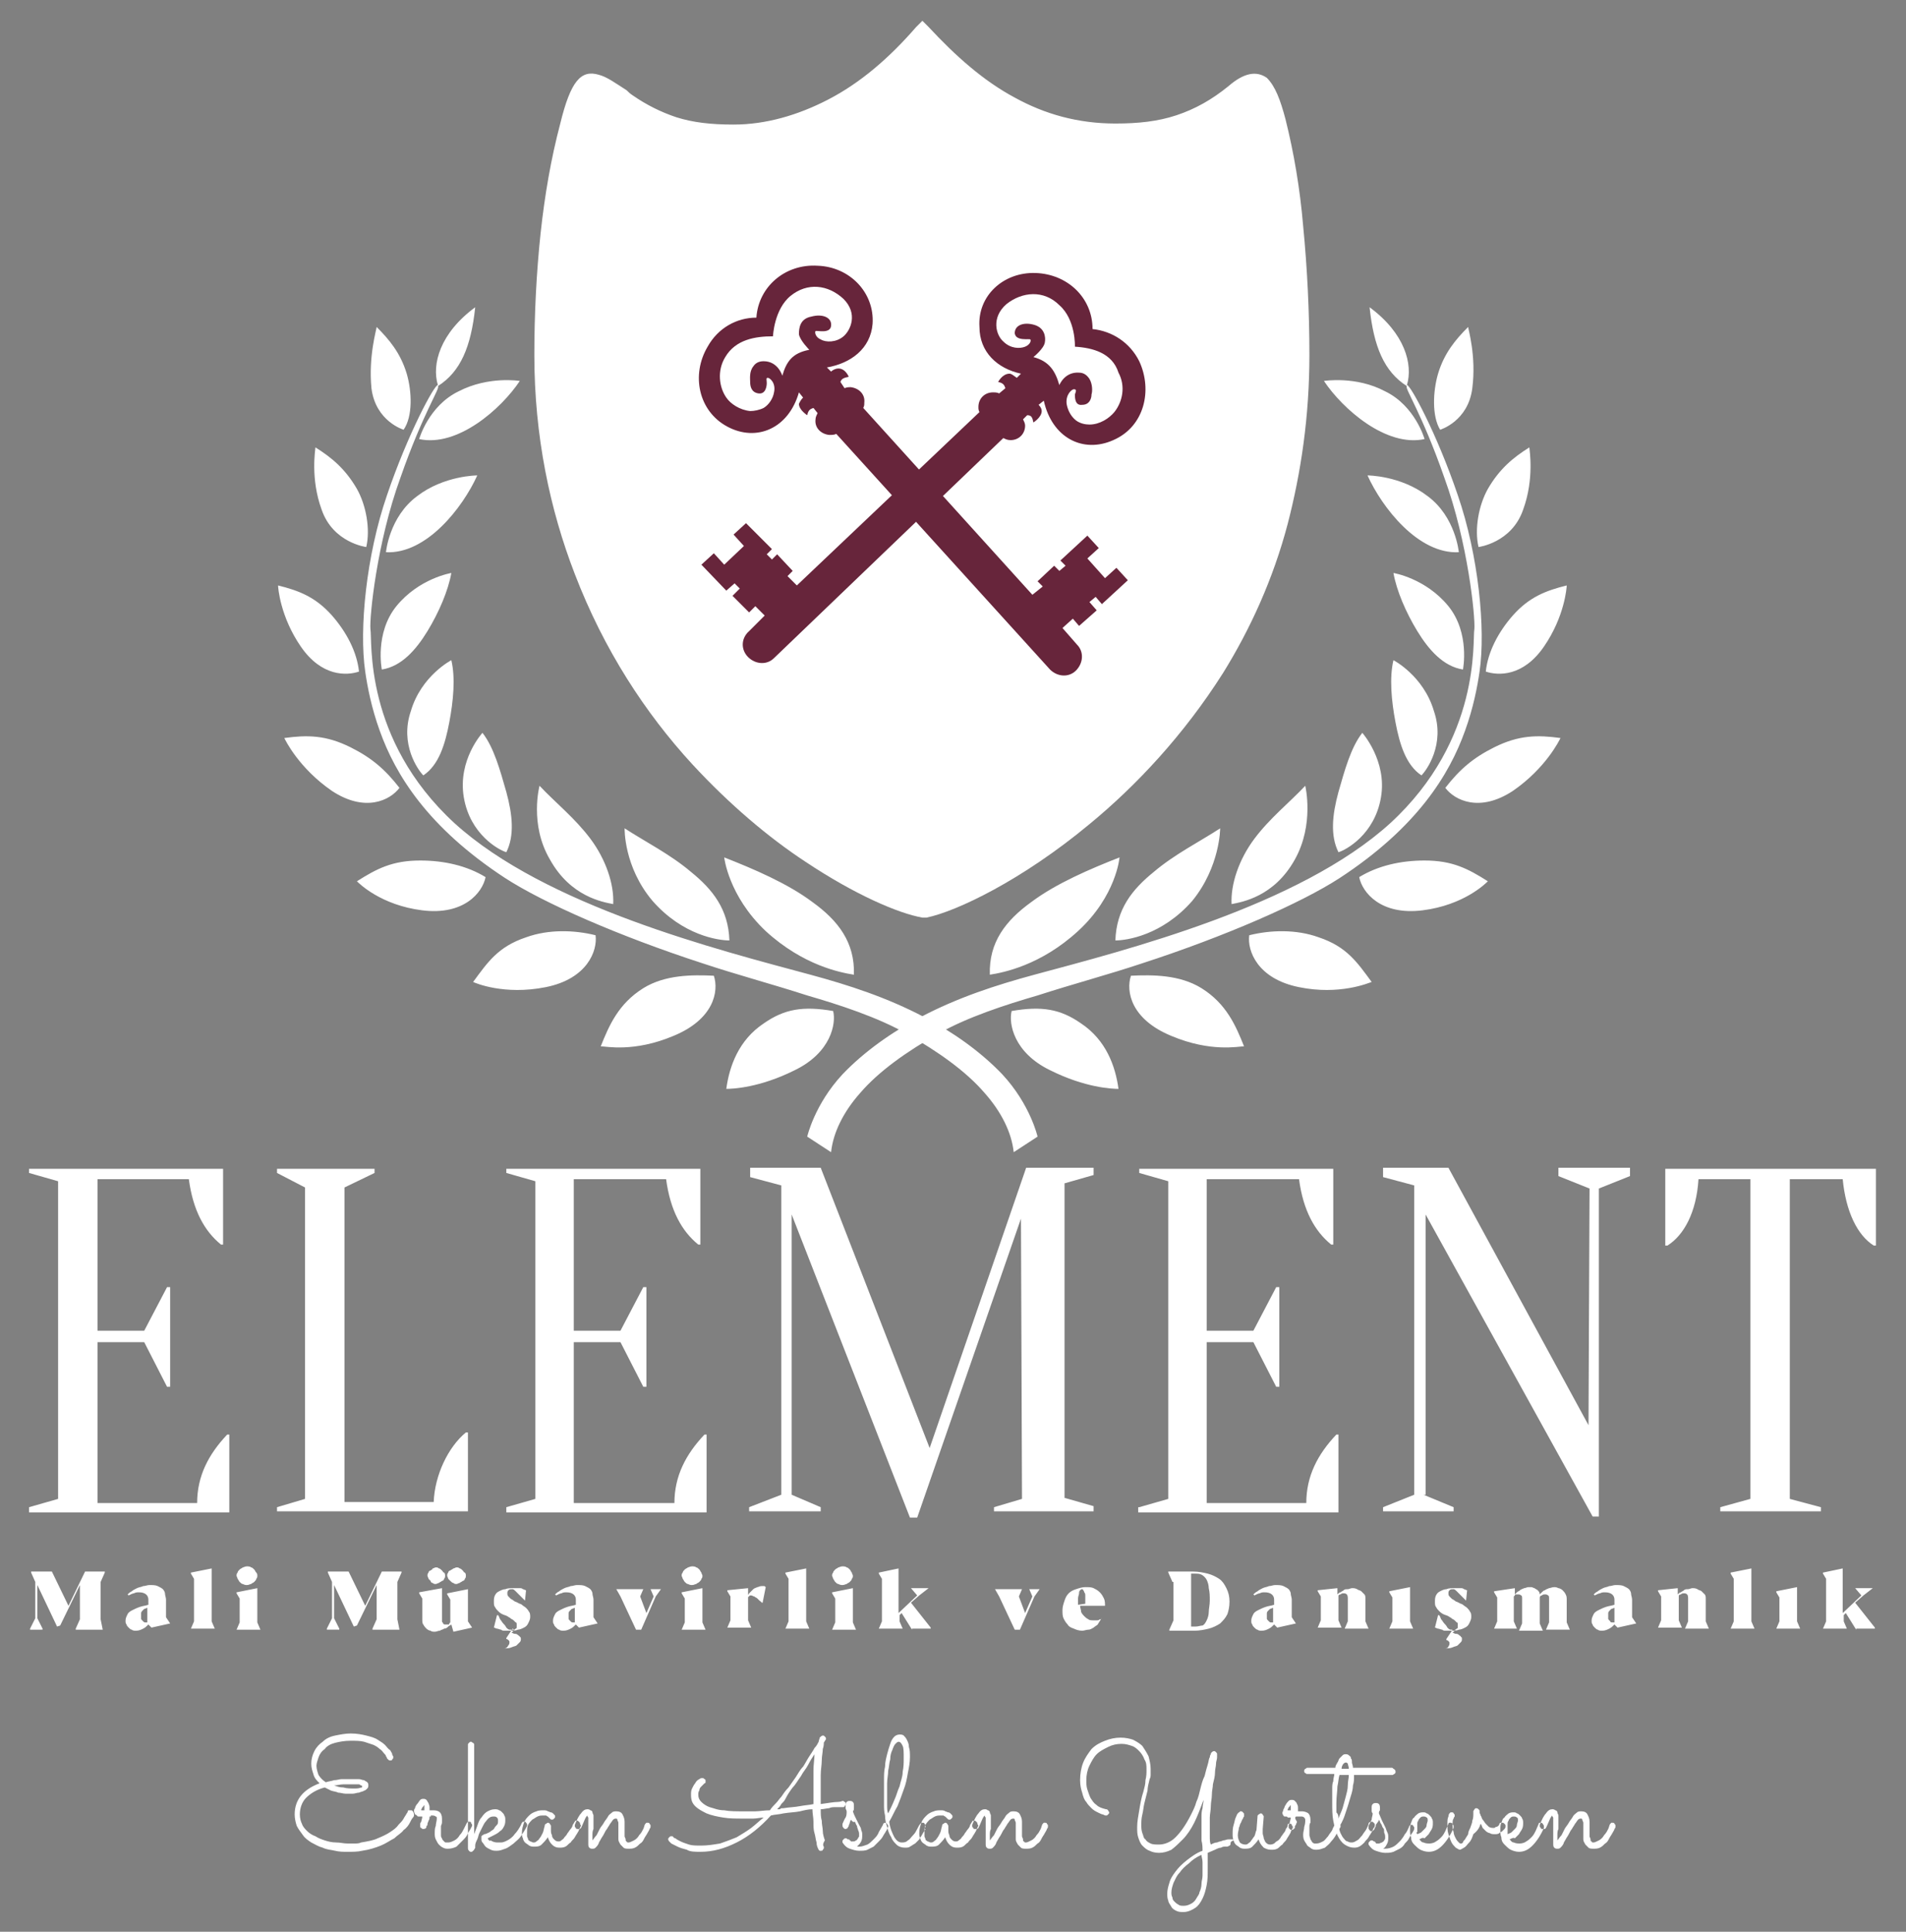 <?xml version="1.0" encoding="utf-8"?>
<!-- Generator: Adobe Illustrator 24.3.0, SVG Export Plug-In . SVG Version: 6.00 Build 0)  -->
<svg version="1.1" id="Layer_1" xmlns="http://www.w3.org/2000/svg" xmlns:xlink="http://www.w3.org/1999/xlink" x="0px" y="0px"
	 viewBox="0 0 183.7 186.1" style="enable-background:new 0 0 183.7 186.1;" xml:space="preserve">
<rect x="0" y="0" width="183.7" height="186.1" fill="#808080" stroke="none"/>
<style type="text/css">
	.st0{fill-rule:evenodd;clip-rule:evenodd;fill:#FFFFFF;}
	.st1{fill-rule:evenodd;clip-rule:evenodd;fill:#67253B;}
</style>
<g>
	<g>
		<g>
			<path class="st0" d="M123.2,11.7c1.7,6.7,2.3,14.7,2.3,22.5c0,12.1-3.2,22.2-8.2,30.2C108.1,79,93.9,86.7,89.1,87.7
				c-3.8-0.7-13.4-5.5-21.7-14.6c-8.1-8.9-15-22.1-15-38.9c0-7.8,0.8-15.2,2.5-22c1.5-5.7,2.3-4.7,5.7-2.3c2.8,1.9,5.7,3,10.1,3
				c6.5,0,13-3.6,18.2-9.7c5.4,5.8,11,9.6,18.6,9.6c4.5,0,8.1-1,11.4-3.8C121.3,7,122.3,8.2,123.2,11.7z"/>
			<path class="st0" d="M123.9,11.5c0.8,3.2,1.4,6.7,1.7,10.3c0.4,4.1,0.6,8.3,0.6,12.4c0,5.9-0.8,11.3-2.1,16.3
				c-1.4,5.3-3.6,10.1-6.2,14.3c-3.8,6-8.4,10.9-12.9,14.6h0c-6.5,5.4-12.8,8.4-15.7,9l-0.2,0l-0.2,0c-2.3-0.4-6.5-2.2-11.3-5.4
				c-3.5-2.3-7.3-5.5-10.9-9.4c-4.5-4.9-8.5-11-11.3-18.3c-2.4-6.2-3.9-13.3-3.9-21.1c0-4,0.2-7.9,0.6-11.7c0.4-3.7,1-7.2,1.9-10.6
				c1-4.1,2-5.2,3.7-4.7c0.8,0.2,1.6,0.8,2.7,1.5C60.6,8.9,60.7,9,61,9.2c1.3,0.9,2.7,1.6,4.2,2.1c1.6,0.5,3.3,0.7,5.5,0.7
				c3.1,0,6.2-0.9,9.1-2.4c3.1-1.6,5.9-4,8.5-7L88.9,2l0.6,0.6c2.6,2.8,5.3,5.2,8.3,6.8c2.9,1.6,6.1,2.5,9.7,2.5
				c2.2,0,4.1-0.2,5.9-0.8c1.8-0.6,3.4-1.5,5-2.8c1.5-1.3,2.7-1.5,3.7-0.8C122.9,8.3,123.4,9.6,123.9,11.5L123.9,11.5z M124.1,22
				c-0.4-3.5-0.9-6.9-1.7-10.1c-0.4-1.6-0.8-2.7-1.3-3c-0.3-0.2-0.8,0-1.7,0.7c-1.7,1.5-3.6,2.5-5.5,3.1c-2,0.6-4.1,0.9-6.4,0.9
				c-3.9,0-7.4-1-10.5-2.7c-2.9-1.6-5.5-3.8-8.1-6.5c-2.5,2.8-5.4,5.1-8.4,6.7c-3.2,1.7-6.5,2.6-9.8,2.6c-2.3,0-4.2-0.3-5.9-0.8
				c-1.7-0.5-3.2-1.3-4.7-2.3c-0.1-0.1-0.3-0.2-0.6-0.4c-0.9-0.7-1.7-1.2-2.1-1.3c-0.6-0.1-1,0.7-1.7,3.6c-0.8,3.3-1.5,6.8-1.9,10.3
				c-0.4,3.7-0.6,7.6-0.6,11.5c0,7.6,1.4,14.5,3.8,20.5c2.7,7.1,6.7,13,11,17.8c3.5,3.8,7.2,6.9,10.6,9.1c4.5,3,8.4,4.7,10.5,5.1
				c2.8-0.6,8.7-3.5,14.9-8.6l0,0c4.4-3.6,8.9-8.4,12.6-14.2c2.6-4.1,4.6-8.7,6-13.9c1.3-4.8,2-10.1,2-15.9
				C124.6,30.1,124.5,26,124.1,22z"/>
		</g>
		<g>
			<path class="st0" d="M132,29.6c3.4,2.5,4.2,5.5,3.6,7.5c0.3-0.1,2.9,4.7,4.9,10.6c2,5.8,2.7,12.9,2.1,17
				c-0.2,1.4-0.6,3.5-1.4,5.7c-1.5,4.2-4.6,9.3-12.1,14.2c-3.7,2.4-11,5.6-19,8.2c-3.3,1.1-6.7,2-10.1,3.1c-3.1,0.9-6.8,2.1-9.6,3.7
				c-3,1.7-5.7,3.6-7.5,5.7c-1.6,1.8-2.6,3.8-2.8,5.7l-2.3-1.5c0,0,0.7-3.1,3.4-6c2.1-2.2,4.8-4.1,7.5-5.5c3.6-1.9,7.3-3.1,11-4.1
				c8.9-2.4,25.5-6.6,34.3-14.6c8.8-8.1,7.9-17.6,8.1-18.7c0.1-1.1-0.6-8.3-2.9-14.6c-2.2-6.3-3.9-8.7-3.6-8.8
				C133.4,35.8,132.4,33.4,132,29.6L132,29.6z M107.8,104.9c-0.3-2.2-1.2-4.7-3.6-6.3c-2-1.4-3.8-1.7-6.7-1.2
				c-0.3,1.2,0.2,4,3.7,5.7C104.6,104.8,107.2,104.9,107.8,104.9L107.8,104.9z M119.9,100.8c-0.8-2-1.7-4.1-4.1-5.6
				c-2.1-1.3-4.7-1.3-6.8-1.2c-0.5,1.5,0,4.2,3.9,5.8C116.7,101.4,119.4,100.8,119.9,100.8L119.9,100.8z M132.2,94.6
				c-1.4-1.9-2.4-3.4-5.1-4.3c-2.2-0.8-4.7-0.7-6.7-0.2c-0.2,1.5,0.8,4.2,4.8,5C129.1,95.9,131.9,94.7,132.2,94.6L132.2,94.6z
				 M107.9,82.6c-2.8,1.1-6.1,2.5-8.5,4.3c-2.5,1.8-4.1,3.9-4,7c1.3-0.2,4.9-0.9,8.5-4.2C107.6,86.3,107.9,82.6,107.9,82.6
				L107.9,82.6z M117.6,79.8c-2,1.3-4.4,2.5-6.4,4.2c-2.1,1.7-3.6,3.6-3.7,6.6c1.1,0,4.5-0.5,7.4-3.8
				C117.6,83.5,117.6,79.8,117.6,79.8L117.6,79.8z M125.8,75.7c-1.5,1.6-3.4,3.1-4.9,5.1c-1.5,2-2.3,4.4-2.2,6.3
				c1-0.2,4.1-0.7,6.1-4.3C126.7,79.4,125.8,75.7,125.8,75.7L125.8,75.7z M131.3,70.6c-1.1,1.4-1.7,3.6-2.3,5.7
				c-0.6,2.2-0.8,4.2,0,5.8c0.7-0.2,3.5-1.7,4.1-5.3C133.7,73.3,131.3,70.6,131.3,70.6L131.3,70.6z M143.4,84.9
				c-1.9-1.2-3.4-2-6.1-2c-2.3,0-4.5,0.5-6.3,1.6c0.3,1.5,2.1,3.7,6.1,3.2C141.1,87.2,143.2,85.1,143.4,84.9L143.4,84.9z
				 M150.4,71.1c-2.2-0.3-4-0.3-6.4,0.9c-2,1-3.3,2.1-4.7,3.9c0.9,1.2,3.3,2.4,6.5,0.3C149,74,150.3,71.3,150.4,71.1L150.4,71.1z
				 M134.3,63.6c-0.4,1.7-0.2,3.9,0.2,6c0.4,2.1,1,4.1,2.5,5.1c0.5-0.5,2.3-3,1.2-6.2C137.2,65.1,134.3,63.6,134.3,63.6L134.3,63.6z
				 M134.3,55.2c0.3,1.7,1.2,3.8,2.3,5.6c1.1,1.8,2.5,3.4,4.4,3.7c0,0,0.7-3.5-1.4-6.1C137.4,55.7,134.3,55.2,134.3,55.2L134.3,55.2
				z M151,56.4c0,0.2-0.2,3-2.2,5.9c-2,2.9-4.4,2.8-5.6,2.4c0.2-1.9,1.2-3.8,2.6-5.4C147.4,57.5,149,56.9,151,56.4L151,56.4z
				 M147.4,43.1c-1.6,1-2.9,2.1-4,4c-0.9,1.6-1.3,3.9-0.9,5.6c0,0,3.2-0.4,4.3-3.6C147.9,46.1,147.4,43.3,147.4,43.1L147.4,43.1z
				 M141.5,31.5c-1.2,1.2-2.3,2.5-2.9,4.5c-0.5,1.7-0.6,4.1,0.2,5.4c0,0,2.7-0.8,3.1-4C142.3,34.3,141.5,31.7,141.5,31.5L141.5,31.5
				z M131.8,45.8c1.4,3.1,4.9,7.6,8.8,7.4c0,0-0.3-3.4-3-5.4C135,45.8,131.8,45.8,131.8,45.8L131.8,45.8z M127.6,36.7
				c1.8,2.7,6,6.4,9.7,5.6c0,0-0.9-3.2-3.8-4.6C130.7,36.2,127.6,36.7,127.6,36.7z"/>
			<path class="st0" d="M45.8,29.6c-3.4,2.5-4.2,5.5-3.6,7.5c-0.3-0.1-2.9,4.7-4.9,10.6c-2,5.8-2.7,12.9-2.1,17
				c0.2,1.4,0.6,3.5,1.4,5.7c1.5,4.2,4.6,9.3,12.1,14.2c3.7,2.4,11,5.6,19,8.2c3.3,1.1,6.7,2,10.1,3.1c3.1,0.9,6.8,2.1,9.6,3.7
				c3,1.7,5.7,3.6,7.5,5.7c1.6,1.8,2.6,3.8,2.8,5.7l2.3-1.5c0,0-0.7-3.1-3.4-6c-2.1-2.2-4.8-4.1-7.5-5.5c-3.6-1.9-7.3-3.1-11-4.1
				c-8.9-2.4-25.5-6.6-34.3-14.6c-8.8-8.1-7.9-17.6-8.1-18.7c-0.1-1.1,0.6-8.3,2.9-14.6c2.2-6.3,3.9-8.7,3.6-8.8
				C44.4,35.8,45.4,33.4,45.8,29.6L45.8,29.6z M70,104.9c0.3-2.2,1.2-4.7,3.6-6.3c2-1.4,3.8-1.7,6.7-1.2c0.3,1.2-0.2,4-3.7,5.7
				C73.2,104.8,70.6,104.9,70,104.9L70,104.9z M57.9,100.8c0.8-2,1.7-4.1,4.1-5.6c2.1-1.3,4.7-1.3,6.8-1.2c0.5,1.5,0,4.2-3.9,5.8
				C61.1,101.4,58.4,100.8,57.9,100.8L57.9,100.8z M45.6,94.6c1.4-1.9,2.4-3.4,5.1-4.3c2.2-0.8,4.7-0.7,6.7-0.2
				c0.2,1.5-0.8,4.2-4.8,5S45.8,94.7,45.6,94.6L45.6,94.6z M69.8,82.6c2.8,1.1,6.1,2.5,8.5,4.3c2.5,1.8,4.1,3.9,4,7
				c-1.3-0.2-4.9-0.9-8.5-4.2C70.2,86.3,69.8,82.6,69.8,82.6L69.8,82.6z M60.2,79.8c2,1.3,4.4,2.5,6.4,4.2c2.1,1.7,3.6,3.6,3.7,6.6
				c-1.1,0-4.5-0.5-7.4-3.8C60.1,83.5,60.2,79.8,60.2,79.8L60.2,79.8z M52,75.7c1.5,1.6,3.4,3.1,4.9,5.1c1.5,2,2.3,4.4,2.2,6.3
				c-1-0.2-4.1-0.7-6.1-4.3C51,79.4,52,75.7,52,75.7L52,75.7z M46.5,70.6c1.1,1.4,1.7,3.6,2.3,5.7c0.6,2.2,0.8,4.2,0,5.8
				c-0.7-0.2-3.5-1.7-4.1-5.3S46.5,70.6,46.5,70.6L46.5,70.6z M34.4,84.9c1.9-1.2,3.4-2,6.1-2c2.3,0,4.5,0.5,6.3,1.6
				c-0.3,1.5-2.1,3.7-6.1,3.2C36.7,87.2,34.6,85.1,34.4,84.9L34.4,84.9z M27.4,71.1c2.2-0.3,4-0.3,6.4,0.9c2,1,3.3,2.1,4.7,3.9
				c-0.9,1.2-3.3,2.4-6.5,0.3C28.8,74,27.5,71.3,27.4,71.1L27.4,71.1z M43.5,63.6c0.4,1.7,0.2,3.9-0.2,6c-0.4,2.1-1,4.1-2.5,5.1
				c-0.5-0.5-2.3-3-1.2-6.2C40.6,65.1,43.5,63.6,43.5,63.6L43.5,63.6z M43.5,55.2c-0.3,1.7-1.2,3.8-2.3,5.6
				c-1.1,1.8-2.5,3.4-4.4,3.7c0,0-0.7-3.5,1.4-6.1C40.4,55.7,43.5,55.2,43.5,55.2L43.5,55.2z M26.8,56.4c0,0.2,0.2,3,2.2,5.9
				c2,2.9,4.4,2.8,5.6,2.4c-0.2-1.9-1.2-3.8-2.6-5.4C30.4,57.5,28.8,56.9,26.8,56.4L26.8,56.4z M30.4,43.1c1.6,1,2.9,2.1,4,4
				c0.9,1.6,1.3,3.9,0.9,5.6c0,0-3.2-0.4-4.3-3.6C29.9,46.1,30.4,43.3,30.4,43.1L30.4,43.1z M36.3,31.5c1.2,1.2,2.3,2.5,2.9,4.5
				c0.5,1.7,0.6,4.1-0.3,5.4c0,0-2.7-0.8-3.1-4C35.5,34.3,36.3,31.7,36.3,31.5L36.3,31.5z M46,45.8c-1.4,3.1-4.9,7.6-8.8,7.4
				c0,0,0.3-3.4,3-5.4C42.8,45.8,46,45.8,46,45.8L46,45.8z M50.1,36.7c-1.8,2.7-6,6.4-9.7,5.6c0,0,0.9-3.2,3.8-4.6
				C47.1,36.2,50.1,36.7,50.1,36.7z"/>
		</g>
		<g>
			<path class="st1" d="M99.8,26.3c3.1,0.1,5.5,2.4,5.5,5.4c1.9,0.2,3.6,1.3,4.5,3.1c1.3,2.8,0.5,6.3-2.5,7.6
				c-2.9,1.3-5.9-0.2-6.7-3.8l-0.5,0.4c0.2,0.2,0.3,0.4,0.3,0.6c0,0.6-0.8,1.1-0.8,1.1c-0.1-0.5-0.2-0.7-0.6-0.7l-0.4,0.4
				c0.1,0.2,0.2,0.4,0.2,0.6c0,0.8-0.6,1.4-1.4,1.4c-0.3,0-0.5-0.1-0.7-0.2L74.6,63.4c-0.7,0.7-1.8,0.6-2.5-0.1
				c-0.7-0.7-0.7-1.8,0.1-2.5l1.5-1.5l-0.9-0.9L72.2,59l-1.6-1.6l0.7-0.7l-0.5-0.5L70,56.9l-2.4-2.5l1.2-1.1l1,1.1l1.9-1.8l-1-1.1
				l1.2-1.1l2.5,2.5l-0.5,0.5l0.5,0.5l0.5-0.5l1.5,1.6l-0.5,0.5l0.9,0.9l17.6-16.7c-0.1-0.2-0.1-0.3-0.1-0.5c0-0.8,0.6-1.4,1.4-1.4
				c0.2,0,0.4,0,0.6,0.1l0.6-0.5c-0.1-0.3-0.2-0.5-0.7-0.6c0,0,0.4-0.8,1.1-0.8c0.2,0,0.4,0.2,0.7,0.4l0.4-0.4c-2.3-0.5-4-2.1-4-4.5
				C94.2,28.5,96.7,26.2,99.8,26.3L99.8,26.3z M103.6,33.4c0,0,0.1-2.6-1.5-4c-1.5-1.5-3.6-1.3-5.1-0.1c-1.5,1.3-1,3-0.3,3.6
				c0.7,0.7,1.6,0.7,2.1,0.5c0.5-0.2,0.6-0.6,0.5-0.7c-0.1-0.1-1.4,0.2-1.5-0.6c0-0.8,0.9-1.1,1.9-0.8c1,0.3,1.1,1.2,1,1.7
				c-0.1,0.6-1.1,1.4-1.1,1.4c1.5,0.4,2.1,1.3,2.5,2.7c0,0,0.5-1.3,1.9-1.2c0.5,0,0.8,0.3,1,0.6c0.3,0.5,0.3,1.2,0.2,1.5
				c0,0.4-0.2,1-0.9,1c-0.7,0.1-0.7-0.7-0.7-1c0.1-0.3,0.2-0.5-0.1-0.5c-0.2,0-0.8,0.5-0.7,1.4c0.1,0.6,0.4,1.2,0.9,1.6
				c0.4,0.3,0.9,0.4,1.3,0.4c1,0,1.9-0.6,2.4-1.2c0.8-1,1.1-2.5,0.4-3.8C107.2,34,105.3,33.5,103.6,33.4z"/>
			<path class="st1" d="M78.8,25.6c-3.1-0.2-5.7,2-5.9,5c-1.9,0-3.7,1-4.7,2.8c-1.6,2.7-0.9,6.2,1.9,7.7c2.8,1.5,5.9,0.2,6.9-3.3
				l0.4,0.5c-0.2,0.2-0.3,0.4-0.4,0.6C77,39.5,77.8,40,77.8,40c0.1-0.5,0.3-0.6,0.6-0.7l0.4,0.5c-0.1,0.2-0.2,0.4-0.2,0.6
				c-0.1,0.8,0.5,1.4,1.3,1.5c0.3,0,0.5,0,0.7-0.1l20.6,22.7c0.7,0.7,1.8,0.8,2.5,0.1c0.7-0.7,0.8-1.8,0.1-2.5l-1.4-1.6l1-0.9
				l0.6,0.7l1.7-1.5L105,58l0.6-0.5l0.6,0.7l2.5-2.3l-1.1-1.2l-1.1,1l-1.7-1.9l1.1-1l-1.1-1.2l-2.6,2.4l0.5,0.5l-0.6,0.5l-0.5-0.5
				l-1.6,1.5l0.5,0.5l-1,0.8l-16.3-18c0.1-0.2,0.1-0.3,0.1-0.5c0.1-0.8-0.5-1.4-1.3-1.5c-0.2,0-0.4,0-0.6,0.1L81,36.8
				c0.1-0.3,0.3-0.4,0.8-0.5c0,0-0.3-0.8-1-0.8c-0.2,0-0.5,0.1-0.7,0.3l-0.4-0.4c2.3-0.4,4.2-1.8,4.4-4.2
				C84.3,28.2,81.9,25.7,78.8,25.6L78.8,25.6z M74.5,32.4c0,0,0.1-2.6,1.7-3.9c1.6-1.3,3.6-1.1,5.1,0.3c1.4,1.4,0.7,3,0,3.6
				c-0.7,0.6-1.7,0.6-2.2,0.3c-0.5-0.2-0.6-0.7-0.5-0.8c0.1-0.1,1.4,0.3,1.5-0.5c0.1-0.8-0.8-1.2-1.9-0.9c-1.1,0.2-1.2,1.1-1.2,1.7
				c0.1,0.6,1,1.5,1,1.5c-1.6,0.3-2.2,1.1-2.6,2.5c0,0-0.4-1.4-1.8-1.4c-0.5,0-0.8,0.2-1,0.5c-0.4,0.5-0.3,1.2-0.3,1.5
				c0,0.4,0.1,1,0.8,1.1c0.7,0.1,0.8-0.7,0.8-1c0-0.3-0.1-0.5,0.1-0.5c0.2,0,0.8,0.5,0.6,1.4c-0.1,0.6-0.5,1.2-1,1.5
				c-0.4,0.2-0.9,0.3-1.3,0.3c-1-0.1-1.9-0.7-2.3-1.3c-0.7-1-0.9-2.6-0.1-3.9C70.9,32.7,72.8,32.4,74.5,32.4z"/>
		</g>
	</g>
	<path class="st0" d="M2.8,145.2l2.8-0.8v-30.6L2.8,113v-0.4h18.7v7.3h-0.2c-1.6-1.3-2.7-3.3-3.1-6.3H9.4v14.6h4.5l2.2-4.2h0.3v9.6
		h-0.3l-2.2-4.3H9.4v15.5H19c0-2.6,1.1-4.7,2.9-6.6l0.2,0l0,7.5H2.8V145.2L2.8,145.2z M177.6,113.6c0.3,3.1,1.4,5.4,3,6.4h0.2v-7.4
		c-6.8,0-13.5,0-20.3,0v7.4h0.2c1.6-1,2.8-3.2,3-6.4h5v30.8l-2.9,0.8v0.4h9.7v-0.4l-3-0.8v-30.8
		C174.3,113.6,175.9,113.6,177.6,113.6L177.6,113.6z M109.8,145.2l2.8-0.8v-30.6l-2.8-0.8v-0.4h18.7v7.3h-0.2
		c-1.6-1.3-2.7-3.3-3.1-6.3h-8.9v14.6h4.5l2.2-4.2h0.3v9.6h-0.3l-2.2-4.3h-4.5v15.5h9.6c0-2.6,1.1-4.7,2.9-6.6l0.2,0l0,7.5h-19.3
		V145.2L109.8,145.2z M48.8,145.2l2.8-0.8v-30.6l-2.8-0.8v-0.4h18.7v7.3h-0.2c-1.6-1.3-2.7-3.3-3.1-6.3h-8.9v14.6h4.5l2.2-4.2h0.3
		v9.6h-0.3l-2.2-4.3h-4.5v15.5H65c0-2.6,1.1-4.7,2.9-6.6l0.2,0l0,7.5H48.8V145.2L48.8,145.2z M137.2,144l2.9,1.2v0.4h-6.8v-0.4
		l3-1.2v-29.8l-3-0.8v-0.9h6.3l13.5,24.8l0.1-22.8l-3-1.2v-0.8h6.9v0.8l-3,1.2l0,31.6l-0.6,0l-16.1-29.1V144L137.2,144z
		 M105.3,145.6h-9.5v-0.4l2.7-0.8l-0.1-27l-10,28.8l-0.7,0L76.3,117v27l2.8,1.2v0.4h-6.9v-0.4l3.1-1.2v-29.8l-3-0.8v-0.9h6.8
		l10.5,27l9.3-27h6.5v0.7l-2.8,0.8v30.3l2.8,0.8V145.6L105.3,145.6z M26.7,112.6h9.4v0.4l-2.9,1.4v30.3h8.6c0.1-2.6,1.4-5.3,3.1-6.7
		l0.2,0l0,7.6H26.7v-0.4l2.7-0.8v-30l-2.7-1.4V112.6z"/>
	<path class="st0" d="M9.9,157H7.3v-0.1l0.4-0.9v-3.3l-1.9,3.9l-0.3,0.1l-1.9-4v3.2l0.5,1v0.1H2.9v-0.1l0.5-1v-3.5l-0.4-0.9v-0.1h2
		l1.6,3.3l1.6-3.3h1.9v0.1l-0.4,0.9v3.6L9.9,157L9.9,157L9.9,157z M14,156.3C14.1,156.3,14.1,156.3,14,156.3c0.1,0,0.2,0,0.2,0v-1.4
		c-0.1,0-0.2,0.1-0.3,0.1c-0.1,0.1-0.1,0.1-0.2,0.2c-0.1,0.1-0.1,0.2-0.1,0.2c0,0.1,0,0.2,0,0.3c0,0.1,0,0.1,0,0.2
		c0,0.1,0,0.1,0.1,0.2c0,0,0.1,0.1,0.1,0.1C13.9,156.3,13.9,156.3,14,156.3L14,156.3z M14.3,156.5c-0.2,0.2-0.3,0.3-0.5,0.4
		c-0.2,0.1-0.4,0.2-0.7,0.2c-0.1,0-0.3,0-0.4-0.1c-0.1,0-0.2-0.1-0.3-0.2c-0.1-0.1-0.2-0.2-0.2-0.3c-0.1-0.1-0.1-0.2-0.1-0.4
		c0-0.2,0.1-0.4,0.2-0.6c0.1-0.2,0.3-0.3,0.5-0.4c0.2-0.1,0.4-0.2,0.7-0.3c0.3-0.1,0.5-0.1,0.8-0.2v-0.5c0-0.4-0.3-0.7-0.9-0.7
		c-0.2,0-0.3,0-0.5,0.1c-0.1,0-0.3,0.1-0.5,0.2l-0.1-0.1c0.1-0.1,0.2-0.2,0.4-0.3c0.1-0.1,0.3-0.2,0.5-0.3c0.2-0.1,0.4-0.1,0.6-0.2
		c0.2,0,0.4-0.1,0.6-0.1c0.3,0,0.6,0,0.8,0.1c0.2,0.1,0.4,0.2,0.5,0.3c0.1,0.1,0.2,0.3,0.2,0.4c0,0.2,0.1,0.4,0.1,0.6v1.7l0.4,0.6v0
		l-1.8,0.4L14.3,156.5L14.3,156.5z M20.4,151.1v5.1l0.3,0.7v0h-2.3v0l0.3-0.7v-4.1l-0.3-0.5v-0.1L20.4,151.1L20.4,151.1L20.4,151.1z
		 M24.8,153v3.3l0.3,0.7v0h-2.3v0l0.3-0.7v-2.3l-0.3-0.5v-0.1L24.8,153L24.8,153L24.8,153z M24.8,151.8c0,0.1,0,0.2-0.1,0.3
		c0,0.1-0.1,0.2-0.2,0.3c-0.1,0.1-0.2,0.1-0.3,0.2c-0.1,0-0.2,0.1-0.4,0.1c-0.1,0-0.2,0-0.4-0.1c-0.1,0-0.2-0.1-0.3-0.2
		c-0.1-0.1-0.1-0.2-0.2-0.3c0-0.1-0.1-0.2-0.1-0.3c0-0.1,0-0.2,0.1-0.3c0-0.1,0.1-0.2,0.2-0.3c0.1-0.1,0.2-0.1,0.3-0.2
		c0.1,0,0.2-0.1,0.4-0.1c0.1,0,0.3,0,0.4,0.1c0.1,0,0.2,0.1,0.3,0.2c0.1,0.1,0.1,0.2,0.2,0.3C24.8,151.6,24.8,151.7,24.8,151.8
		L24.8,151.8z M38.5,157h-2.6v-0.1l0.4-0.9v-3.3l-1.9,3.9l-0.3,0.1l-1.9-4v3.2l0.5,1v0.1h-1.2v-0.1l0.5-1v-3.5l-0.4-0.9v-0.1h2
		l1.6,3.3l1.6-3.3h1.9v0.1l-0.4,0.9v3.6L38.5,157L38.5,157L38.5,157z M42.6,153v2.6c0,0.1,0,0.2,0,0.3c0,0.1,0,0.2,0,0.3
		c0,0.1,0.1,0.1,0.1,0.2c0.1,0.1,0.1,0.1,0.2,0.1c0,0,0.1,0,0.1,0c0.1,0,0.1,0,0.2,0c0.1,0,0.1,0,0.1-0.1c0,0,0.1-0.1,0.1-0.1v-2.2
		l-0.3-0.5v-0.1l2-0.4l0,0v3.1l0.4,0.6v0l-1.8,0.4l-0.2-0.7c-0.1,0.1-0.2,0.1-0.3,0.2c-0.1,0.1-0.2,0.2-0.4,0.2
		c-0.1,0.1-0.3,0.1-0.4,0.2c-0.2,0-0.3,0.1-0.5,0.1c-0.1,0-0.3,0-0.4-0.1c-0.1,0-0.3-0.1-0.4-0.2c-0.1-0.1-0.2-0.2-0.3-0.4
		c-0.1-0.1-0.1-0.3-0.1-0.5v-2l-0.3-0.5v-0.1L42.6,153L42.6,153L42.6,153z M42.9,151.8c0,0.1,0,0.2-0.1,0.3c0,0.1-0.1,0.2-0.2,0.2
		c-0.1,0.1-0.2,0.1-0.3,0.2c-0.1,0-0.2,0.1-0.3,0.1c-0.1,0-0.2,0-0.3-0.1c-0.1,0-0.2-0.1-0.2-0.2c-0.1-0.1-0.1-0.1-0.2-0.2
		c0-0.1-0.1-0.2-0.1-0.3c0-0.1,0-0.2,0.1-0.3c0-0.1,0.1-0.2,0.2-0.2c0.1-0.1,0.2-0.1,0.2-0.2c0.1,0,0.2-0.1,0.3-0.1
		c0.1,0,0.2,0,0.3,0.1c0.1,0,0.2,0.1,0.3,0.2c0.1,0.1,0.1,0.2,0.2,0.2C42.9,151.6,42.9,151.7,42.9,151.8L42.9,151.8z M44.9,151.8
		c0,0.1,0,0.2-0.1,0.3c0,0.1-0.1,0.2-0.2,0.2c-0.1,0.1-0.2,0.1-0.3,0.2c-0.1,0-0.2,0.1-0.3,0.1c-0.1,0-0.2,0-0.3-0.1
		c-0.1,0-0.2-0.1-0.3-0.2c-0.1-0.1-0.1-0.1-0.2-0.2c0-0.1-0.1-0.2-0.1-0.3c0-0.1,0-0.2,0.1-0.3c0-0.1,0.1-0.2,0.2-0.2
		c0.1-0.1,0.2-0.1,0.3-0.2c0.1,0,0.2-0.1,0.3-0.1c0.1,0,0.2,0,0.3,0.1c0.1,0,0.2,0.1,0.3,0.2c0.1,0.1,0.1,0.2,0.2,0.2
		C44.9,151.6,44.9,151.7,44.9,151.8L44.9,151.8z M50.6,154.2c-0.1-0.1-0.2-0.2-0.3-0.3c-0.1-0.1-0.2-0.2-0.3-0.3
		c-0.1-0.1-0.2-0.2-0.3-0.3c-0.1-0.1-0.2-0.2-0.3-0.2h0c-0.2,0-0.3,0-0.4,0.1c-0.1,0.1-0.1,0.2-0.1,0.3c0,0.1,0,0.2,0.1,0.3
		c0.1,0.1,0.1,0.1,0.2,0.2c0.1,0.1,0.2,0.1,0.3,0.2c0.1,0.1,0.2,0.1,0.4,0.2c0.1,0.1,0.3,0.1,0.4,0.2c0.1,0.1,0.3,0.2,0.4,0.3
		c0.1,0.1,0.2,0.2,0.3,0.4c0.1,0.1,0.1,0.3,0.1,0.5c0,0.2-0.1,0.4-0.2,0.6c-0.1,0.2-0.2,0.3-0.4,0.4c-0.2,0.1-0.4,0.2-0.6,0.2
		c-0.2,0.1-0.5,0.1-0.8,0.1c-0.1,0-0.3,0-0.4,0c-0.2,0-0.3,0-0.4-0.1c-0.1,0-0.3-0.1-0.4-0.1c-0.1,0-0.2-0.1-0.3-0.1l0.3-1.2H48
		c0.1,0.1,0.1,0.2,0.2,0.4c0.1,0.1,0.2,0.3,0.3,0.4c0.1,0.1,0.2,0.2,0.3,0.4c0.1,0.1,0.2,0.2,0.3,0.2h0.1c0.1,0,0.2,0,0.3,0
		c0.1,0,0.2-0.1,0.2-0.1c0.1,0,0.1-0.1,0.1-0.2c0-0.1,0-0.1,0-0.2c0-0.1,0-0.2-0.1-0.2c-0.1-0.1-0.1-0.1-0.2-0.2
		c-0.1-0.1-0.2-0.1-0.3-0.2c-0.1-0.1-0.2-0.1-0.3-0.2c-0.2-0.1-0.3-0.1-0.5-0.2c-0.2-0.1-0.3-0.2-0.4-0.3c-0.1-0.1-0.2-0.2-0.3-0.4
		c-0.1-0.1-0.1-0.3-0.1-0.5c0-0.2,0-0.4,0.1-0.6c0.1-0.2,0.2-0.3,0.4-0.4c0.2-0.1,0.4-0.2,0.6-0.2c0.2-0.1,0.5-0.1,0.8-0.1
		c0.1,0,0.2,0,0.3,0c0.1,0,0.2,0,0.3,0c0.1,0,0.2,0,0.3,0.1c0.1,0,0.2,0.1,0.3,0.1L50.6,154.2L50.6,154.2L50.6,154.2z M48.6,158.8
		L48.6,158.8c0.2,0,0.5,0,0.7-0.1c0.2-0.1,0.4-0.1,0.5-0.2c0.1-0.1,0.2-0.2,0.3-0.3c0.1-0.1,0.1-0.2,0.1-0.3c0-0.1,0-0.2-0.1-0.2
		c0-0.1-0.1-0.1-0.2-0.2c-0.1-0.1-0.2-0.1-0.3-0.1c-0.1,0-0.2-0.1-0.3-0.1l0.3-0.3l-0.2-0.1l-0.6,0.9l0,0.1c0.1,0,0.2,0.1,0.2,0.1
		c0.1,0.1,0.1,0.1,0.1,0.2c0,0.1,0,0.2-0.1,0.3C48.9,158.7,48.8,158.8,48.6,158.8L48.6,158.8z M55.2,156.3
		C55.3,156.3,55.3,156.3,55.2,156.3c0.1,0,0.2,0,0.2,0v-1.4c-0.1,0-0.2,0.1-0.3,0.1c-0.1,0.1-0.1,0.1-0.2,0.2
		c-0.1,0.1-0.1,0.2-0.1,0.2c0,0.1,0,0.2,0,0.3c0,0.1,0,0.1,0,0.2c0,0.1,0,0.1,0.1,0.2c0,0,0.1,0.1,0.1,0.1
		C55.1,156.3,55.1,156.3,55.2,156.3L55.2,156.3z M55.5,156.5c-0.2,0.2-0.3,0.3-0.5,0.4c-0.2,0.1-0.4,0.2-0.7,0.2
		c-0.1,0-0.3,0-0.4-0.1c-0.1,0-0.2-0.1-0.3-0.2c-0.1-0.1-0.2-0.2-0.2-0.3c-0.1-0.1-0.1-0.2-0.1-0.4c0-0.2,0.1-0.4,0.2-0.6
		c0.1-0.2,0.3-0.3,0.5-0.4c0.2-0.1,0.4-0.2,0.7-0.3c0.3-0.1,0.5-0.1,0.8-0.2v-0.5c0-0.4-0.3-0.7-0.9-0.7c-0.2,0-0.3,0-0.5,0.1
		c-0.1,0-0.3,0.1-0.5,0.2l-0.1-0.1c0.1-0.1,0.2-0.2,0.4-0.3c0.1-0.1,0.3-0.2,0.5-0.3c0.2-0.1,0.4-0.1,0.6-0.2c0.2,0,0.4-0.1,0.6-0.1
		c0.3,0,0.6,0,0.8,0.1c0.2,0.1,0.4,0.2,0.5,0.3c0.1,0.1,0.2,0.3,0.2,0.4c0,0.2,0.1,0.4,0.1,0.6v1.7l0.4,0.6v0l-1.8,0.4L55.5,156.5
		L55.5,156.5z M59.8,153.8l-0.4-0.7v0H62v0l-0.3,0.7l0.6,1.6l0.7-1.6l-0.3-0.7v0h1v0l-0.5,0.7l-1.4,3.2h-0.5L59.8,153.8L59.8,153.8z
		 M67.7,153v3.3l0.3,0.7v0h-2.3v0l0.3-0.7v-2.3l-0.3-0.5v-0.1L67.7,153L67.7,153L67.7,153z M67.7,151.8c0,0.1,0,0.2-0.1,0.3
		c0,0.1-0.1,0.2-0.2,0.3c-0.1,0.1-0.2,0.1-0.3,0.2c-0.1,0-0.2,0.1-0.4,0.1c-0.1,0-0.2,0-0.4-0.1c-0.1,0-0.2-0.1-0.3-0.2
		c-0.1-0.1-0.1-0.2-0.2-0.3c0-0.1-0.1-0.2-0.1-0.3c0-0.1,0-0.2,0.1-0.3c0-0.1,0.1-0.2,0.2-0.3c0.1-0.1,0.2-0.1,0.3-0.2
		c0.1,0,0.2-0.1,0.4-0.1c0.1,0,0.3,0,0.4,0.1c0.1,0,0.2,0.1,0.3,0.2c0.1,0.1,0.1,0.2,0.2,0.3C67.6,151.6,67.7,151.7,67.7,151.8
		L67.7,151.8z M72.1,153v0.7c0-0.1,0.1-0.2,0.2-0.3c0.1-0.1,0.2-0.2,0.3-0.3c0.1-0.1,0.2-0.1,0.4-0.2c0.1,0,0.2-0.1,0.4-0.1
		c0.1,0,0.1,0,0.2,0c0.1,0,0.1,0,0.2,0.1l-0.3,1.5h-0.1c0-0.1-0.1-0.1-0.2-0.2c-0.1-0.1-0.1-0.1-0.2-0.2c-0.1-0.1-0.2-0.1-0.3-0.2
		c-0.1,0-0.2-0.1-0.3-0.1c-0.1,0-0.2,0-0.2,0.1c-0.1,0-0.1,0.1-0.1,0.1v2.2l0.3,0.7v0h-2.3v0l0.3-0.7v-2.3l-0.3-0.5v-0.1L72.1,153
		L72.1,153L72.1,153z M77.7,151.1v5.1l0.3,0.7v0h-2.3v0l0.3-0.7v-4.1l-0.3-0.5v-0.1L77.7,151.1L77.7,151.1L77.7,151.1z M82.2,153
		v3.3l0.3,0.7v0h-2.3v0l0.3-0.7v-2.3l-0.3-0.5v-0.1L82.2,153L82.2,153L82.2,153z M82.2,151.8c0,0.1,0,0.2-0.1,0.3
		c0,0.1-0.1,0.2-0.2,0.3c-0.1,0.1-0.2,0.1-0.3,0.2c-0.1,0-0.2,0.1-0.4,0.1c-0.1,0-0.2,0-0.4-0.1c-0.1,0-0.2-0.1-0.3-0.2
		c-0.1-0.1-0.1-0.2-0.2-0.3c0-0.1-0.1-0.2-0.1-0.3c0-0.1,0-0.2,0.1-0.3c0-0.1,0.1-0.2,0.2-0.3c0.1-0.1,0.2-0.1,0.3-0.2
		c0.1,0,0.2-0.1,0.4-0.1c0.1,0,0.3,0,0.4,0.1c0.1,0,0.2,0.1,0.3,0.2c0.1,0.1,0.1,0.2,0.2,0.3C82.1,151.6,82.2,151.7,82.2,151.8
		L82.2,151.8z M87.9,157l-1-1.6l-0.2,0.2v0.6l0.3,0.7v0h-2.3v0l0.3-0.7v-4.1l-0.3-0.5v-0.1l1.9-0.4l0,0v4.3l1.8-1.7l-0.6-0.7v0h1.7
		v0l-0.9,0.7l-0.8,0.7l1.9,2.4v0.1H87.9L87.9,157z M96.3,153.8l-0.4-0.7v0h2.6v0l-0.3,0.7l0.6,1.6l0.7-1.6l-0.3-0.7v0h1v0l-0.5,0.7
		l-1.4,3.2h-0.5L96.3,153.8L96.3,153.8z M106.1,156c-0.1,0.2-0.2,0.3-0.3,0.5c-0.1,0.1-0.3,0.2-0.4,0.3c-0.2,0.1-0.3,0.2-0.5,0.2
		c-0.2,0-0.4,0.1-0.6,0.1c-0.3,0-0.6-0.1-0.8-0.2c-0.3-0.1-0.5-0.2-0.6-0.4c-0.2-0.2-0.3-0.4-0.4-0.6c-0.1-0.2-0.1-0.5-0.1-0.8
		c0-0.3,0.1-0.6,0.2-0.9c0.1-0.3,0.2-0.5,0.4-0.7c0.2-0.2,0.4-0.3,0.7-0.4c0.3-0.1,0.6-0.2,0.9-0.2c0.3,0,0.6,0,0.8,0.1
		c0.2,0.1,0.4,0.2,0.6,0.4c0.2,0.2,0.3,0.4,0.4,0.6c0.1,0.2,0.1,0.5,0.1,0.7h-2.4v0c0,0.2,0.1,0.4,0.1,0.6c0.1,0.2,0.2,0.3,0.3,0.4
		c0.1,0.1,0.2,0.2,0.4,0.3c0.1,0.1,0.3,0.1,0.5,0.1c0.1,0,0.2,0,0.3,0c0.1,0,0.2,0,0.3-0.1c0.1,0,0.1-0.1,0.2-0.1
		C106,156,106,156,106.1,156L106.1,156L106.1,156z M104.3,153.1c-0.1,0-0.1,0-0.2,0.1c-0.1,0.1-0.1,0.2-0.1,0.3
		c0,0.1-0.1,0.3-0.1,0.5c0,0.2,0,0.4,0,0.6l0.7-0.1c0-0.3,0-0.5,0-0.7c0-0.2,0-0.3-0.1-0.4c0-0.1-0.1-0.2-0.1-0.2
		C104.4,153.1,104.3,153.1,104.3,153.1L104.3,153.1z M113,152.4l-0.4-0.9v-0.1h2.4c0.5,0,1,0.1,1.4,0.2c0.4,0.1,0.8,0.3,1.1,0.5
		c0.3,0.2,0.5,0.5,0.7,0.9c0.2,0.4,0.3,0.8,0.3,1.3c0,0.5-0.1,0.9-0.2,1.2c-0.2,0.4-0.4,0.6-0.7,0.9c-0.3,0.2-0.7,0.4-1.1,0.5
		c-0.4,0.1-0.9,0.2-1.4,0.2h-2.4v-0.1l0.4-0.9V152.4L113,152.4z M114.8,156.7h0.4c0.3,0,0.5-0.1,0.7-0.1c0.2-0.1,0.3-0.3,0.4-0.5
		c0.1-0.2,0.2-0.5,0.2-0.8c0-0.3,0.1-0.7,0.1-1.1c0-0.4,0-0.8-0.1-1.2c0-0.3-0.1-0.6-0.2-0.8c-0.1-0.2-0.3-0.4-0.5-0.5
		c-0.2-0.1-0.4-0.1-0.7-0.1h-0.3V156.7L114.8,156.7z M122.5,156.3C122.6,156.3,122.6,156.3,122.5,156.3c0.1,0,0.2,0,0.2,0v-1.4
		c-0.1,0-0.2,0.1-0.3,0.1c-0.1,0.1-0.1,0.1-0.2,0.2c-0.1,0.1-0.1,0.2-0.1,0.2c0,0.1,0,0.2,0,0.3c0,0.1,0,0.1,0,0.2
		c0,0.1,0,0.1,0.1,0.2c0,0,0.1,0.1,0.1,0.1C122.4,156.3,122.4,156.3,122.5,156.3L122.5,156.3z M122.8,156.5
		c-0.2,0.2-0.3,0.3-0.5,0.4c-0.2,0.1-0.4,0.2-0.7,0.2c-0.1,0-0.3,0-0.4-0.1c-0.1,0-0.2-0.1-0.3-0.2c-0.1-0.1-0.2-0.2-0.2-0.3
		c-0.1-0.1-0.1-0.2-0.1-0.4c0-0.2,0.1-0.4,0.2-0.6c0.1-0.2,0.3-0.3,0.5-0.4c0.2-0.1,0.4-0.2,0.7-0.3c0.3-0.1,0.5-0.1,0.8-0.2v-0.5
		c0-0.4-0.3-0.7-0.9-0.7c-0.2,0-0.3,0-0.5,0.1c-0.1,0-0.3,0.1-0.5,0.2l-0.1-0.1c0.1-0.1,0.2-0.2,0.4-0.3c0.1-0.1,0.3-0.2,0.5-0.3
		c0.2-0.1,0.4-0.1,0.6-0.2c0.2,0,0.4-0.1,0.6-0.1c0.3,0,0.6,0,0.8,0.1c0.2,0.1,0.4,0.2,0.5,0.3c0.1,0.1,0.2,0.3,0.2,0.4
		c0,0.2,0.1,0.4,0.1,0.6v1.7l0.4,0.6v0l-1.8,0.4L122.8,156.5L122.8,156.5z M128.9,153l0,0.6c0.1-0.1,0.2-0.2,0.3-0.2
		c0.1-0.1,0.2-0.1,0.3-0.2c0.1-0.1,0.2-0.1,0.4-0.1c0.1,0,0.3-0.1,0.4-0.1c0.2,0,0.3,0,0.5,0.1c0.1,0.1,0.3,0.1,0.4,0.2
		c0.1,0.1,0.2,0.2,0.3,0.3c0.1,0.1,0.1,0.3,0.1,0.4v2.2l0.3,0.7v0h-2.3v0l0.3-0.7V154c0-0.1,0-0.3-0.1-0.4c-0.1-0.1-0.2-0.1-0.3-0.1
		c-0.1,0-0.2,0-0.3,0.1c-0.1,0-0.2,0.1-0.2,0.1v2.4l0.3,0.7v0h-2.3v0l0.3-0.7v-2.3l-0.3-0.5v-0.1L128.9,153L128.9,153L128.9,153z
		 M133.9,156.9l0.3-0.7v-2.3l-0.3-0.5v-0.1l2-0.4l0,0v3.3l0.3,0.7v0L133.9,156.9L133.9,156.9L133.9,156.9z M141.3,154.2
		c-0.1-0.1-0.2-0.2-0.3-0.3c-0.1-0.1-0.2-0.2-0.3-0.3c-0.1-0.1-0.2-0.2-0.3-0.3c-0.1-0.1-0.2-0.2-0.3-0.2h0c-0.2,0-0.3,0-0.4,0.1
		c-0.1,0.1-0.1,0.2-0.1,0.3c0,0.1,0,0.2,0.1,0.3c0.1,0.1,0.1,0.1,0.2,0.2c0.1,0.1,0.2,0.1,0.3,0.2c0.1,0.1,0.2,0.1,0.4,0.2
		c0.1,0.1,0.3,0.1,0.4,0.2c0.1,0.1,0.3,0.2,0.4,0.3c0.1,0.1,0.2,0.2,0.3,0.4c0.1,0.1,0.1,0.3,0.1,0.5c0,0.2-0.1,0.4-0.2,0.6
		c-0.1,0.2-0.2,0.3-0.4,0.4c-0.2,0.1-0.4,0.2-0.6,0.2c-0.2,0.1-0.5,0.1-0.8,0.1c-0.1,0-0.3,0-0.4,0c-0.2,0-0.3,0-0.4-0.1
		c-0.1,0-0.3-0.1-0.4-0.1c-0.1,0-0.2-0.1-0.3-0.1l0.3-1.2h0.1c0.1,0.1,0.1,0.2,0.2,0.4c0.1,0.1,0.2,0.3,0.3,0.4
		c0.1,0.1,0.2,0.2,0.3,0.4c0.1,0.1,0.2,0.2,0.3,0.2h0.1c0.1,0,0.2,0,0.3,0c0.1,0,0.2-0.1,0.2-0.1c0.1,0,0.1-0.1,0.1-0.2
		c0-0.1,0-0.1,0-0.2c0-0.1,0-0.2-0.1-0.2c-0.1-0.1-0.1-0.1-0.2-0.2c-0.1-0.1-0.2-0.1-0.3-0.2c-0.1-0.1-0.2-0.1-0.3-0.2
		c-0.2-0.1-0.3-0.1-0.5-0.2c-0.2-0.1-0.3-0.2-0.4-0.3c-0.1-0.1-0.2-0.2-0.3-0.4c-0.1-0.1-0.1-0.3-0.1-0.5c0-0.2,0-0.4,0.1-0.6
		c0.1-0.2,0.2-0.3,0.4-0.4c0.2-0.1,0.4-0.2,0.6-0.2c0.2-0.1,0.5-0.1,0.8-0.1c0.1,0,0.2,0,0.3,0c0.1,0,0.2,0,0.3,0
		c0.1,0,0.2,0,0.3,0.1c0.1,0,0.2,0.1,0.3,0.1L141.3,154.2L141.3,154.2L141.3,154.2z M139.3,158.8L139.3,158.8c0.2,0,0.5,0,0.7-0.1
		c0.2-0.1,0.4-0.1,0.5-0.2c0.1-0.1,0.2-0.2,0.3-0.3c0.1-0.1,0.1-0.2,0.1-0.3c0-0.1,0-0.2-0.1-0.2c0-0.1-0.1-0.1-0.2-0.2
		c-0.1-0.1-0.2-0.1-0.3-0.1c-0.1,0-0.2-0.1-0.3-0.1l0.3-0.3L140,157l-0.6,0.9l0,0.1c0.1,0,0.2,0.1,0.2,0.1c0.1,0.1,0.1,0.1,0.1,0.2
		c0,0.1,0,0.2-0.1,0.3C139.6,158.7,139.5,158.8,139.3,158.8L139.3,158.8z M146,153v0.6v0c0.1-0.1,0.1-0.1,0.2-0.2
		c0.1-0.1,0.2-0.1,0.3-0.2c0.1-0.1,0.2-0.1,0.4-0.2c0.1,0,0.3-0.1,0.4-0.1c0.1,0,0.2,0,0.3,0c0.1,0,0.2,0.1,0.3,0.1
		c0.1,0.1,0.2,0.1,0.3,0.2c0.1,0.1,0.2,0.2,0.2,0.4c0.1-0.1,0.1-0.1,0.2-0.2c0.1-0.1,0.2-0.2,0.3-0.2c0.1-0.1,0.2-0.1,0.4-0.2
		c0.1,0,0.3-0.1,0.5-0.1c0.1,0,0.2,0,0.4,0.1c0.1,0,0.3,0.1,0.4,0.2c0.1,0.1,0.2,0.2,0.3,0.4c0.1,0.2,0.1,0.3,0.1,0.6v2.1l0.3,0.7v0
		h-2.3v0l0.3-0.7V154c0-0.1,0-0.3-0.1-0.3c-0.1-0.1-0.2-0.1-0.3-0.1c-0.1,0-0.2,0-0.3,0.1c-0.1,0-0.2,0.1-0.2,0.2c0,0,0,0.1,0,0.1
		c0,0,0,0.1,0,0.1c0,0,0,0.1,0,0.1c0,0,0,0.1,0,0.1v2.1l0.3,0.7v0h-2.3v0l0.3-0.7V154c0-0.1,0-0.3-0.1-0.3c-0.1-0.1-0.2-0.1-0.3-0.1
		c0,0-0.1,0-0.1,0c0,0-0.1,0-0.1,0c0,0-0.1,0-0.1,0.1c0,0-0.1,0.1-0.1,0.1l0,2.4l0.3,0.7v0H144v0l0.3-0.7v-2.3l-0.3-0.5v-0.1
		L146,153L146,153L146,153z M155.4,156.3C155.4,156.3,155.4,156.3,155.4,156.3c0.1,0,0.2,0,0.2,0v-1.4c-0.1,0-0.2,0.1-0.3,0.1
		c-0.1,0.1-0.1,0.1-0.2,0.2c-0.1,0.1-0.1,0.2-0.1,0.2c0,0.1,0,0.2,0,0.3c0,0.1,0,0.1,0,0.2c0,0.1,0,0.1,0.1,0.2c0,0,0.1,0.1,0.1,0.1
		C155.2,156.3,155.3,156.3,155.4,156.3L155.4,156.3z M155.6,156.5c-0.2,0.2-0.3,0.3-0.5,0.4c-0.2,0.1-0.4,0.2-0.7,0.2
		c-0.1,0-0.3,0-0.4-0.1c-0.1,0-0.2-0.1-0.3-0.2c-0.1-0.1-0.2-0.2-0.2-0.3c-0.1-0.1-0.1-0.2-0.1-0.4c0-0.2,0.1-0.4,0.2-0.6
		c0.1-0.2,0.3-0.3,0.5-0.4c0.2-0.1,0.4-0.2,0.7-0.3c0.3-0.1,0.5-0.1,0.8-0.2v-0.5c0-0.4-0.3-0.7-0.9-0.7c-0.2,0-0.3,0-0.5,0.1
		c-0.1,0-0.3,0.1-0.5,0.2l-0.1-0.1c0.1-0.1,0.2-0.2,0.4-0.3c0.1-0.1,0.3-0.2,0.5-0.3c0.2-0.1,0.4-0.1,0.6-0.2c0.2,0,0.4-0.1,0.6-0.1
		c0.3,0,0.6,0,0.8,0.1c0.2,0.1,0.4,0.2,0.5,0.3c0.1,0.1,0.2,0.3,0.2,0.4c0,0.2,0.1,0.4,0.1,0.6v1.7l0.4,0.6v0l-1.8,0.4L155.6,156.5
		L155.6,156.5z M161.7,153l0,0.6c0.1-0.1,0.2-0.2,0.3-0.2c0.1-0.1,0.2-0.1,0.3-0.2c0.1-0.1,0.2-0.1,0.4-0.1c0.1,0,0.3-0.1,0.4-0.1
		c0.2,0,0.3,0,0.5,0.1c0.1,0.1,0.3,0.1,0.4,0.2c0.1,0.1,0.2,0.2,0.3,0.3c0.1,0.1,0.1,0.3,0.1,0.4v2.2l0.3,0.7v0h-2.3v0l0.3-0.7V154
		c0-0.1,0-0.3-0.1-0.4c-0.1-0.1-0.2-0.1-0.3-0.1c-0.1,0-0.2,0-0.3,0.1c-0.1,0-0.2,0.1-0.2,0.1v2.4l0.3,0.7v0h-2.3v0l0.3-0.7v-2.3
		l-0.3-0.5v-0.1L161.7,153L161.7,153L161.7,153z M168.8,151.1v5.1l0.3,0.7v0h-2.3v0l0.3-0.7v-4.1l-0.3-0.5v-0.1L168.8,151.1
		L168.8,151.1L168.8,151.1z M171.2,156.9l0.3-0.7v-2.3l-0.3-0.5v-0.1l2-0.4l0,0v3.3l0.3,0.7v0L171.2,156.9L171.2,156.9L171.2,156.9z
		 M178.9,157l-1-1.6l-0.2,0.2v0.6l0.3,0.7v0h-2.3v0l0.3-0.7v-4.1l-0.3-0.5v-0.1l1.9-0.4l0,0v4.3l1.8-1.7l-0.6-0.7v0h1.7v0l-0.9,0.7
		l-0.8,0.7l1.9,2.4v0.1H178.9z"/>
	<g>
		<path class="st0" d="M39.9,174.9c0,0,0,0.1-0.1,0.2c-0.1,0.1-0.2,0.3-0.3,0.5c-0.1,0.2-0.3,0.5-0.6,0.7c-0.2,0.3-0.6,0.5-0.9,0.8
			c-0.4,0.2-0.8,0.5-1.3,0.7c-0.5,0.2-1.1,0.4-1.8,0.5c-0.4,0.1-0.9,0.1-1.4,0.1c-0.4,0-0.8,0-1.2-0.1c-0.4-0.1-0.8-0.1-1.2-0.3
			c-0.4-0.1-0.7-0.3-1.1-0.5c-0.3-0.2-0.6-0.4-0.8-0.7c-0.2-0.3-0.4-0.5-0.6-0.9c-0.1-0.3-0.2-0.7-0.2-1.1c0-0.7,0.2-1.3,0.6-1.8
			c0.4-0.5,1-0.9,1.8-1.2c-0.3-0.3-0.5-0.5-0.6-0.9c-0.1-0.3-0.2-0.6-0.2-1c0-0.4,0.1-0.8,0.3-1.2c0.2-0.4,0.5-0.7,0.8-0.9
			c0.3-0.3,0.7-0.5,1.2-0.6c0.5-0.1,1-0.2,1.5-0.2c0.6,0,1.1,0.1,1.5,0.2c0.4,0.1,0.8,0.2,1.1,0.4c0.3,0.2,0.5,0.3,0.7,0.5
			c0.2,0.2,0.3,0.4,0.5,0.5c0.1,0.2,0.2,0.3,0.2,0.4c0,0.1,0.1,0.2,0.1,0.2c0,0,0,0,0,0.1c0,0.1,0,0.1-0.1,0.2
			c0,0.1-0.1,0.1-0.2,0.1c-0.1,0-0.1,0-0.2-0.1c0,0-0.1-0.1-0.1-0.1c0,0,0-0.1-0.1-0.2c0-0.1-0.1-0.2-0.2-0.3
			c-0.1-0.1-0.2-0.3-0.4-0.4c-0.2-0.2-0.4-0.3-0.6-0.4c-0.3-0.1-0.6-0.2-0.9-0.3c-0.4-0.1-0.8-0.1-1.3-0.1c-0.6,0-1.1,0.1-1.5,0.2
			c-0.4,0.1-0.8,0.3-1,0.6c-0.3,0.2-0.5,0.5-0.6,0.8c-0.1,0.3-0.2,0.6-0.2,0.8c0,0.3,0.1,0.6,0.2,0.9c0.2,0.3,0.4,0.5,0.7,0.7
			c0.3-0.1,0.5-0.1,0.8-0.2c0.3,0,0.5-0.1,0.7-0.1c0.2,0,0.4,0,0.6,0c0.2,0,0.3,0,0.5,0c0.2,0,0.4,0,0.6,0c0.2,0,0.3,0.1,0.5,0.1
			c0.1,0.1,0.2,0.1,0.3,0.2c0.1,0.1,0.1,0.2,0.1,0.3c0,0.1,0,0.2-0.1,0.3c-0.1,0.1-0.2,0.2-0.3,0.2c-0.1,0.1-0.3,0.1-0.5,0.2
			c-0.2,0-0.4,0.1-0.6,0.1c-0.2,0-0.5,0-0.7,0c-0.2,0-0.5-0.1-0.7-0.1c-0.2-0.1-0.4-0.1-0.7-0.2c-0.2-0.1-0.4-0.2-0.6-0.3
			c-0.8,0.2-1.4,0.6-1.8,1c-0.4,0.4-0.6,1-0.6,1.6c0,0.4,0.1,0.7,0.2,0.9c0.1,0.3,0.3,0.5,0.5,0.7c0.2,0.2,0.5,0.4,0.8,0.5
			c0.3,0.2,0.6,0.3,0.9,0.4c0.3,0.1,0.7,0.2,1.1,0.2c0.4,0,0.7,0.1,1.1,0.1c0.2,0,0.5,0,0.7,0c0.2,0,0.4,0,0.6-0.1
			c0.6-0.1,1.2-0.2,1.6-0.4c0.5-0.2,0.9-0.4,1.2-0.6c0.3-0.2,0.6-0.4,0.8-0.7c0.2-0.2,0.4-0.4,0.5-0.6c0.1-0.2,0.2-0.3,0.3-0.5
			c0.1-0.1,0.1-0.2,0.1-0.2c0-0.1,0.1-0.1,0.1-0.1c0,0,0.1,0,0.2,0c0.1,0,0.1,0,0.2,0.1C39.9,174.7,39.9,174.7,39.9,174.9
			C39.9,174.8,39.9,174.8,39.9,174.9L39.9,174.9z M34.9,172.1c0,0,0-0.1-0.1-0.1c-0.1,0-0.1-0.1-0.2-0.1c-0.1,0-0.2,0-0.3,0
			c-0.1,0-0.3,0-0.4,0c-0.3,0-0.6,0-0.8,0c-0.3,0-0.6,0.1-0.9,0.1c0.3,0.1,0.5,0.2,0.9,0.2c0.3,0.1,0.7,0.1,1,0.1
			c0.3,0,0.5,0,0.7-0.1C34.8,172.3,34.9,172.2,34.9,172.1L34.9,172.1z M41.4,175c0,0.1,0,0.3-0.1,0.4c0,0.1-0.1,0.2-0.1,0.3
			c0,0.1,0,0.2-0.1,0.2c0,0.1,0,0.1,0,0.1c0,0.1-0.1,0.2-0.3,0.2c-0.1,0-0.1,0-0.2-0.1c-0.1,0-0.1-0.1-0.1-0.2c0,0,0-0.1,0-0.1
			c0,0,0,0,0-0.1c0,0,0-0.1,0.1-0.2c0-0.1,0.1-0.3,0.1-0.5c-0.1,0-0.2,0-0.3,0c-0.1,0-0.2,0-0.2-0.1c-0.1,0-0.1-0.1-0.2-0.1
			c0-0.1-0.1-0.2-0.1-0.3c0-0.1,0-0.2,0.1-0.3c0-0.1,0.1-0.3,0.2-0.4c0.1-0.1,0.2-0.3,0.3-0.4c0.1-0.1,0.2-0.1,0.3-0.1
			c0.1,0,0.2,0,0.3,0.1c0.1,0.1,0.1,0.2,0.2,0.3c0,0.1,0.1,0.2,0.1,0.4c0,0.1,0,0.2,0,0.3c0.1,0,0.2,0,0.2,0c0.1,0,0.2,0,0.2,0
			c0.3,0,0.5,0.1,0.6,0.2c0.1,0.1,0.2,0.3,0.2,0.6c0,0.1,0,0.2,0,0.3c0,0.1,0,0.2-0.1,0.4c0,0.1,0,0.3,0,0.4c0,0.1,0,0.3,0,0.4
			c0,0.2,0,0.3,0.1,0.4c0,0.1,0.1,0.2,0.2,0.3c0.1,0.1,0.1,0.1,0.2,0.1c0.1,0,0.2,0,0.2,0c0.2,0,0.4-0.1,0.6-0.2
			c0.2-0.1,0.4-0.3,0.5-0.5c0.2-0.2,0.3-0.4,0.4-0.6c0.1-0.2,0.2-0.4,0.3-0.6c0,0,0.1-0.1,0.1-0.1c0,0,0.1,0,0.1,0
			c0.1,0,0.2,0,0.2,0.1c0,0.1,0.1,0.1,0.1,0.2c0,0,0,0.1,0,0.1c-0.1,0.2-0.2,0.4-0.4,0.7c-0.1,0.3-0.3,0.5-0.5,0.7
			c-0.2,0.2-0.4,0.4-0.6,0.6c-0.2,0.1-0.5,0.2-0.8,0.2c-0.2,0-0.3,0-0.5-0.1c-0.2-0.1-0.3-0.2-0.4-0.3c-0.1-0.1-0.2-0.3-0.3-0.5
			c-0.1-0.2-0.1-0.4-0.1-0.6c0-0.2,0-0.5,0.1-0.7c0-0.2,0.1-0.5,0.1-0.7c0-0.1,0-0.2-0.1-0.2c0,0-0.1-0.1-0.3-0.1
			c-0.1,0-0.1,0-0.2,0C41.6,175,41.5,175,41.4,175L41.4,175z M40.9,174.4c0,0,0-0.1,0-0.1c0-0.1,0-0.1,0-0.2c0-0.1,0-0.1,0-0.1
			c0,0,0-0.1,0-0.1c0,0,0,0-0.1,0.1c0,0,0,0.1-0.1,0.1c0,0,0,0.1-0.1,0.2c0,0.1,0,0.1,0,0.1H40.9L40.9,174.4z M47,177.1
			c0.2-0.1,0.4-0.2,0.6-0.3c0.2-0.1,0.4-0.2,0.6-0.4c0.2-0.1,0.3-0.3,0.4-0.5c0.1-0.2,0.1-0.4,0.1-0.6c0-0.1,0-0.3-0.1-0.4
			c0-0.1-0.1-0.2-0.2-0.3c-0.1-0.1-0.2-0.2-0.3-0.2c-0.1-0.1-0.3-0.1-0.4-0.1c-0.3,0-0.5,0.1-0.7,0.2c-0.2,0.1-0.4,0.3-0.6,0.6
			c-0.2,0.2-0.3,0.5-0.4,0.8c-0.1,0.3-0.2,0.5-0.3,0.8c0-0.3,0-0.7,0-1.1c0-0.4,0-0.9,0-1.3c0-0.5,0-0.9,0-1.4c0-0.5,0-1,0-1.4
			c0-0.5,0-0.9,0-1.3c0-0.4,0-0.8,0-1.1c0-0.3,0-0.5,0-0.7c0-0.2,0-0.3,0-0.3c0-0.1,0-0.1-0.1-0.2c-0.1,0-0.1-0.1-0.2-0.1
			c-0.1,0-0.1,0-0.2,0.1c-0.1,0.1-0.1,0.1-0.1,0.2c0,0,0,0.2,0,0.4c0,0.2,0,0.5,0,0.8c0,0.3,0,0.7,0,1.1c0,0.4,0,0.8,0,1.3
			c0,0.5,0,0.9,0,1.4c0,0.5,0,1,0,1.4c0,0.5,0,0.9,0,1.3c0,0.4,0,0.8,0,1.1c0,0.3,0,0.6,0,0.8c0,0.2,0,0.3,0,0.3
			c0,0.1,0,0.2,0.1,0.3c0.1,0.1,0.1,0.1,0.2,0.1c0.1,0,0.1,0,0.2-0.1c0,0,0.1-0.1,0.1-0.1c0-0.1,0.1-0.1,0.1-0.2c0-0.1,0-0.1,0-0.2
			c0-0.2,0.1-0.4,0.2-0.6c0.1-0.2,0.1-0.4,0.2-0.6c0.1-0.2,0.2-0.4,0.3-0.6c0.1-0.2,0.2-0.4,0.3-0.5c0.1-0.1,0.2-0.3,0.4-0.4
			c0.1-0.1,0.3-0.1,0.4-0.1c0.1,0,0.2,0,0.3,0.1c0.1,0.1,0.1,0.2,0.1,0.3c0,0.2,0,0.3-0.1,0.4c-0.1,0.1-0.2,0.2-0.3,0.4
			c-0.1,0.1-0.3,0.2-0.4,0.3c-0.2,0.1-0.4,0.2-0.5,0.2c-0.1,0-0.1,0.1-0.2,0.1c0,0-0.1,0.1-0.1,0.1c0,0,0,0.1,0,0.1c0,0,0,0.1,0,0.1
			c0,0.2,0,0.3,0.1,0.4c0.1,0.1,0.2,0.3,0.3,0.4c0.1,0.1,0.3,0.2,0.5,0.3c0.2,0.1,0.4,0.1,0.6,0.1c0.3,0,0.5-0.1,0.8-0.2
			c0.3-0.1,0.5-0.3,0.8-0.5c0.2-0.2,0.5-0.4,0.7-0.7c0.2-0.3,0.4-0.6,0.6-1c0,0,0-0.1,0-0.1c0-0.1,0-0.1-0.1-0.2
			c0-0.1-0.1-0.1-0.2-0.1c-0.1,0-0.1,0-0.1,0c0,0-0.1,0.1-0.1,0.1c-0.2,0.5-0.5,0.9-0.7,1.1c-0.2,0.3-0.5,0.5-0.7,0.6
			c-0.2,0.1-0.4,0.2-0.6,0.2c-0.2,0-0.3,0-0.4,0c-0.2,0-0.5-0.1-0.6-0.2C47.2,177.4,47.1,177.3,47,177.1L47,177.1z M56,175.9
			c0,0-0.1,0.1-0.1,0.2c-0.1,0.1-0.1,0.3-0.2,0.4c-0.1,0.2-0.2,0.3-0.3,0.5c-0.1,0.2-0.3,0.3-0.4,0.5c-0.2,0.1-0.3,0.3-0.5,0.4
			c-0.2,0.1-0.4,0.1-0.6,0.1c-0.3,0-0.5-0.1-0.7-0.3c-0.2-0.2-0.3-0.4-0.4-0.7c-0.2,0.3-0.4,0.5-0.6,0.7c-0.2,0.2-0.5,0.2-0.7,0.2
			c-0.2,0-0.3,0-0.5-0.1c-0.1-0.1-0.3-0.2-0.4-0.3c-0.1-0.1-0.2-0.3-0.2-0.4c-0.1-0.2-0.1-0.3-0.1-0.5c0-0.4,0.1-0.7,0.2-1
			c0.1-0.3,0.3-0.5,0.5-0.7c0.2-0.2,0.4-0.3,0.7-0.4c0.2-0.1,0.5-0.1,0.7-0.1c0.1,0,0.3,0,0.4,0.1c0.1,0,0.2,0.1,0.3,0.1
			c0.1,0,0.2,0.1,0.2,0.1c0,0,0.1,0.1,0.1,0.1c0.1,0.1,0.1,0.1,0.1,0.2c0,0.1,0,0.1-0.1,0.2c-0.1,0.1-0.1,0.1-0.2,0.1
			c-0.1,0-0.1,0-0.2-0.1c0,0,0,0-0.1-0.1c0,0-0.1-0.1-0.1-0.1c-0.1,0-0.1-0.1-0.2-0.1c-0.1,0-0.2,0-0.3,0c-0.1,0-0.3,0-0.5,0.1
			c-0.2,0.1-0.3,0.2-0.5,0.3c-0.1,0.1-0.3,0.3-0.4,0.5c-0.1,0.2-0.1,0.5-0.1,0.8c0,0.1,0,0.2,0,0.3c0,0.1,0.1,0.2,0.1,0.3
			c0,0.1,0.1,0.1,0.2,0.2c0.1,0,0.2,0.1,0.3,0.1c0.1,0,0.2,0,0.3-0.1c0.1-0.1,0.2-0.1,0.3-0.3c0.1-0.1,0.2-0.3,0.3-0.5
			c0.1-0.2,0.1-0.4,0.2-0.7c0-0.1,0-0.1,0.1-0.2c0.1,0,0.1-0.1,0.2-0.1c0.1,0,0.1,0,0.2,0.1c0,0.1,0.1,0.1,0.1,0.2
			c0,0.1,0,0.2,0,0.4c0,0.2,0,0.3,0.1,0.5c0,0.2,0.1,0.3,0.2,0.4c0.1,0.1,0.2,0.2,0.4,0.2c0.1,0,0.2,0,0.3-0.1
			c0.1-0.1,0.2-0.1,0.3-0.3c0.1-0.1,0.2-0.2,0.3-0.4c0.1-0.1,0.2-0.3,0.3-0.4c0.1-0.1,0.2-0.3,0.2-0.4c0.1-0.1,0.1-0.2,0.2-0.3
			c0-0.1,0.1-0.1,0.1-0.1c0,0,0.1,0,0.1,0c0.1,0,0.1,0,0.2,0.1c0.1,0.1,0.1,0.1,0.1,0.2C56,175.9,56,175.9,56,175.9L56,175.9z
			 M57.1,177.3c0-0.1,0-0.3,0-0.5c0-0.2,0-0.4,0.1-0.6c0-0.2,0-0.4,0-0.6c0-0.2,0-0.3,0-0.4c0-0.1,0-0.2,0-0.3
			c0-0.1-0.1-0.2-0.1-0.3c0-0.1-0.1-0.2-0.2-0.2c-0.1-0.1-0.2-0.1-0.3-0.1c-0.2,0-0.4,0.1-0.6,0.4c-0.2,0.2-0.4,0.6-0.6,1.1
			c0,0,0,0.1,0,0.1c0,0.1,0,0.1,0.1,0.2c0,0.1,0.1,0.1,0.2,0.1c0.1,0,0.1,0,0.2,0c0,0,0.1-0.1,0.1-0.1c0.2-0.4,0.3-0.7,0.4-0.9
			c0.1-0.2,0.2-0.3,0.2-0.3c0,0,0,0.1,0.1,0.2c0,0.1,0,0.2,0,0.3c0,0.1,0,0.2,0,0.3c0,0.1,0,0.3,0,0.4c0,0.2,0,0.3,0,0.5
			c0,0.2,0,0.3,0,0.4c0,0.1,0,0.3,0,0.4c0,0.1,0,0.2,0,0.2c0,0.2,0,0.3,0.1,0.4c0.1,0.1,0.2,0.1,0.3,0.1c0.1,0,0.2,0,0.3-0.1
			c0.1-0.1,0.2-0.2,0.3-0.4c0-0.1,0.1-0.2,0.2-0.4c0.1-0.2,0.2-0.3,0.3-0.5c0.1-0.2,0.2-0.4,0.3-0.5c0.1-0.2,0.2-0.3,0.3-0.5
			c0.1-0.1,0.2-0.3,0.3-0.4c0.1-0.1,0.2-0.1,0.3-0.1c0,0,0.1,0,0.1,0.1c0,0.1,0.1,0.2,0.1,0.3c0,0.1,0,0.2,0,0.3c0,0.1,0,0.2,0,0.3
			c0,0.1,0,0.2,0,0.3c0,0.1,0,0.2,0,0.2c0,0.2,0,0.3,0,0.5c0,0.2,0.1,0.3,0.2,0.5c0.1,0.1,0.2,0.2,0.3,0.3c0.1,0.1,0.3,0.1,0.5,0.1
			c0.2,0,0.4,0,0.6-0.1c0.2-0.1,0.3-0.2,0.5-0.4c0.2-0.1,0.3-0.3,0.4-0.5c0.1-0.2,0.2-0.3,0.3-0.5c0.1-0.2,0.2-0.3,0.2-0.4
			c0.1-0.1,0.1-0.2,0.1-0.2c0,0,0-0.1,0-0.1c0-0.1,0-0.1-0.1-0.2c0-0.1-0.1-0.1-0.2-0.1c-0.1,0-0.1,0-0.1,0c0,0-0.1,0.1-0.1,0.1
			c-0.1,0.1-0.1,0.3-0.2,0.5c-0.1,0.2-0.2,0.4-0.4,0.6c-0.1,0.2-0.3,0.4-0.5,0.5c-0.2,0.1-0.4,0.2-0.5,0.2c-0.1,0-0.2,0-0.2-0.1
			c-0.1,0-0.1-0.1-0.1-0.2c0-0.1-0.1-0.2-0.1-0.3c0-0.1,0-0.2,0-0.3c0-0.1,0-0.2,0-0.3s0-0.2,0-0.3s0-0.2,0-0.3s0-0.2,0-0.2
			c0-0.3-0.1-0.5-0.2-0.7c-0.1-0.2-0.3-0.3-0.6-0.3c-0.1,0-0.3,0-0.4,0.1c-0.1,0.1-0.3,0.2-0.4,0.4c-0.1,0.2-0.3,0.4-0.4,0.6
			c-0.1,0.2-0.3,0.4-0.4,0.6c-0.1,0.2-0.2,0.4-0.3,0.6C57.3,177,57.2,177.2,57.1,177.3L57.1,177.3z M79.4,177.9c0,0,0,0.1,0,0.1
			c0,0.1,0,0.1-0.1,0.2c0,0.1-0.1,0.1-0.2,0.1c-0.1,0-0.1,0-0.1,0c0,0-0.1-0.1-0.1-0.1c-0.1-0.2-0.2-0.4-0.2-0.7
			c-0.1-0.3-0.1-0.6-0.2-0.9c-0.1-0.3-0.1-0.7-0.1-1.1c0-0.4-0.1-0.8-0.1-1.2c-0.4,0-0.8,0.1-1.2,0.2c-0.5,0.1-1,0.1-1.6,0.2
			c-0.4,0.1-0.8,0.1-1.2,0.2c-1,1.1-2.1,2-3.3,2.6c-1.2,0.6-2.3,0.9-3.5,0.9c-0.5,0-1,0-1.3-0.2c-0.4-0.1-0.7-0.2-0.9-0.3
			c-0.2-0.1-0.4-0.2-0.6-0.3c-0.1-0.1-0.2-0.2-0.2-0.2c0,0-0.1-0.1-0.1-0.2s0-0.1,0.1-0.2c0.1-0.1,0.1-0.1,0.2-0.1
			c0.1,0,0.2,0,0.2,0.1c0,0,0.1,0.1,0.2,0.1c0.1,0.1,0.3,0.2,0.5,0.3c0.2,0.1,0.5,0.2,0.8,0.3c0.3,0.1,0.7,0.1,1.2,0.1
			c0.6,0,1.2-0.1,1.8-0.2c0.6-0.2,1.1-0.4,1.6-0.6c0.5-0.3,1-0.6,1.4-0.9c0.4-0.3,0.8-0.7,1.2-1c-0.3,0-0.7,0.1-1,0.1
			c-0.3,0-0.7,0-1,0c-0.7,0-1.3,0-1.9-0.1c-0.6-0.1-1.1-0.2-1.6-0.4c-0.4-0.2-0.8-0.4-1.1-0.7c-0.3-0.3-0.4-0.6-0.4-1.1
			c0-0.2,0-0.4,0.1-0.6c0.1-0.2,0.2-0.4,0.3-0.5c0.1-0.2,0.2-0.3,0.4-0.4c0.1-0.1,0.2-0.1,0.3-0.1c0.1,0,0.1,0,0.2,0.1
			c0.1,0,0.1,0.1,0.1,0.2c0,0,0,0.1,0,0.1c0,0,0,0.1-0.1,0.1c0,0,0,0-0.1,0.1c-0.1,0.1-0.1,0.1-0.2,0.2c-0.1,0.1-0.2,0.2-0.2,0.4
			c-0.1,0.1-0.1,0.3-0.1,0.4c0,0.3,0.1,0.5,0.3,0.7c0.2,0.2,0.5,0.4,0.8,0.5c0.4,0.1,0.8,0.3,1.4,0.3c0.5,0.1,1.1,0.1,1.8,0.1
			c0.4,0,0.8,0,1.2,0c0.4,0,0.9-0.1,1.4-0.1c0.2-0.3,0.4-0.5,0.6-0.7c0.2-0.2,0.3-0.4,0.5-0.6c0.2-0.3,0.4-0.6,0.7-0.9
			c0.2-0.3,0.5-0.7,0.7-1c0.2-0.3,0.4-0.7,0.7-1c0.2-0.3,0.4-0.7,0.6-1c0.2-0.3,0.4-0.6,0.5-0.8c0.2-0.2,0.3-0.4,0.4-0.6
			c0-0.1,0.1-0.3,0.1-0.4c0.1-0.1,0.2-0.2,0.3-0.2c0.1,0,0.1,0,0.2,0.1c0.1,0.1,0.1,0.1,0.1,0.2c0,0.1,0,0.1-0.1,0.2
			c0,0.1-0.1,0.1-0.1,0.2c0,0.1,0,0.3-0.1,0.6c0,0.3-0.1,0.7-0.1,1.1c0,0.4-0.1,0.9-0.1,1.4c0,0.5,0,1.1,0,1.6c0,0.2,0,0.4,0,0.6
			c0,0.2,0,0.4,0,0.6c0.7-0.1,1.3-0.2,1.6-0.2c0.3,0,0.5-0.1,0.5-0.1c0.1,0,0.1,0,0.2,0.1c0.1,0,0.1,0.1,0.1,0.2
			c0,0.1,0,0.1-0.1,0.2c0,0.1-0.1,0.1-0.2,0.1c-0.1,0-0.2,0-0.3,0c-0.1,0-0.3,0-0.4,0c-0.2,0-0.4,0-0.6,0.1c-0.2,0-0.5,0.1-0.8,0.1
			c0,0.4,0,0.8,0.1,1.1c0,0.4,0.1,0.7,0.1,1c0,0.3,0.1,0.6,0.2,0.9C79.3,177.6,79.3,177.8,79.4,177.9L79.4,177.9z M75.5,174.2
			c0.6-0.1,1.1-0.1,1.6-0.2c0.5-0.1,0.9-0.1,1.3-0.2c0-0.2,0-0.4,0-0.6c0-0.2,0-0.4,0-0.6c0-0.7,0-1.3,0-2c0-0.6,0.1-1.2,0.1-1.6
			c-0.2,0.3-0.4,0.6-0.6,1c-0.2,0.4-0.5,0.7-0.7,1.1c-0.3,0.4-0.5,0.8-0.8,1.1c-0.3,0.4-0.5,0.7-0.7,1.1c-0.1,0.2-0.2,0.3-0.4,0.5
			c-0.1,0.2-0.2,0.3-0.4,0.5c0.1,0,0.2,0,0.3,0C75.2,174.2,75.3,174.2,75.5,174.2z"/>
		<path class="st0" d="M82,175.3c0,0.1-0.1,0.2-0.1,0.3c0,0.1-0.1,0.2-0.1,0.3c0,0.1-0.1,0.1-0.1,0.2c0,0-0.1,0.1-0.2,0.1
			c-0.1,0-0.1,0-0.2-0.1c0,0-0.1-0.1-0.1-0.2c0,0,0,0,0-0.1c0,0,0,0,0-0.1c0.1-0.2,0.2-0.5,0.3-0.6c0.1-0.2,0.1-0.4,0.1-0.6
			c0-0.1-0.1-0.2-0.1-0.3c0-0.1,0-0.2,0-0.2c0-0.2,0-0.3,0.1-0.4c0.1-0.1,0.2-0.1,0.3-0.1c0.1,0,0.2,0,0.3,0.1
			c0.1,0.1,0.1,0.2,0.1,0.4c0,0.1,0,0.2,0,0.2c0,0.1,0,0.2-0.1,0.3c0.1,0.3,0.2,0.5,0.3,0.7c0.1,0.2,0.2,0.4,0.3,0.6
			c0.1,0.2,0.2,0.3,0.2,0.5c0.1,0.2,0.1,0.3,0.1,0.5c0,0.2,0,0.4-0.1,0.6c-0.1,0.2-0.2,0.3-0.4,0.5c0,0,0,0,0.1,0c0,0,0,0,0.1,0
			c0.3,0,0.5-0.1,0.8-0.2c0.2-0.1,0.4-0.3,0.6-0.5c0.2-0.2,0.4-0.4,0.5-0.7c0.1-0.2,0.3-0.5,0.4-0.7c0-0.1,0.1-0.2,0.2-0.2
			c0.1,0,0.1,0,0.2,0.1c0,0.1,0.1,0.1,0.1,0.2c0,0,0,0.1,0,0.1c-0.1,0.1-0.1,0.3-0.2,0.4c-0.1,0.2-0.2,0.3-0.3,0.5
			c-0.1,0.2-0.3,0.4-0.4,0.5c-0.2,0.2-0.3,0.3-0.5,0.5c-0.2,0.1-0.4,0.2-0.6,0.3c-0.2,0.1-0.5,0.1-0.8,0.1c-0.3,0-0.6-0.1-0.9-0.2
			c-0.3-0.1-0.5-0.3-0.7-0.6c0,0,0-0.1,0-0.1c0-0.1,0-0.1,0.1-0.2c0.1-0.1,0.1-0.1,0.2-0.1c0.1,0,0.1,0,0.2,0.1c0,0,0,0,0.1,0
			c0,0,0.1,0,0.1,0.1c0,0,0.1,0,0.1,0.1c0.1,0,0.1,0,0.2,0c0.1,0,0.2,0,0.3-0.1c0.1,0,0.1-0.1,0.2-0.2c0-0.1,0.1-0.1,0.1-0.2
			c0-0.1,0-0.1,0-0.2c0-0.1,0-0.2-0.1-0.4c0-0.1-0.1-0.2-0.1-0.4c-0.1-0.1-0.1-0.2-0.2-0.4C82.2,175.6,82.1,175.4,82,175.3L82,175.3
			z M89.2,176c0,0,0-0.1,0-0.1c0-0.1,0-0.1-0.1-0.2c0-0.1-0.1-0.1-0.2-0.1c-0.1,0-0.1,0-0.1,0c0,0-0.1,0.1-0.1,0.1
			c-0.1,0.1-0.2,0.3-0.3,0.5c-0.1,0.2-0.2,0.4-0.4,0.6c-0.2,0.2-0.3,0.4-0.5,0.5c-0.2,0.2-0.4,0.2-0.6,0.2c-0.3,0-0.5-0.2-0.7-0.5
			c-0.2-0.4-0.4-0.8-0.5-1.5c0.3-0.5,0.5-1,0.8-1.5c0.2-0.5,0.4-1,0.6-1.6c0.2-0.5,0.3-1,0.4-1.6c0.1-0.5,0.2-1,0.2-1.5
			c0-0.4,0-0.7-0.1-1c0-0.3-0.1-0.5-0.2-0.7c-0.1-0.2-0.2-0.3-0.3-0.4c-0.1-0.1-0.3-0.1-0.4-0.1c-0.2,0-0.4,0.1-0.5,0.2
			c-0.2,0.2-0.3,0.4-0.4,0.7c-0.1,0.3-0.2,0.6-0.3,1c-0.1,0.4-0.2,0.8-0.2,1.2c-0.1,0.4-0.1,0.8-0.1,1.3c0,0.4,0,0.9,0,1.3
			c0,0.3,0,0.6,0,1c0,0.4,0,0.7,0.1,1.1c0,0.4,0.1,0.8,0.2,1.1c0.1,0.4,0.2,0.7,0.4,1c0.1,0.3,0.3,0.5,0.5,0.7
			c0.2,0.2,0.5,0.3,0.8,0.3c0.2,0,0.4,0,0.5-0.1c0.2-0.1,0.3-0.2,0.5-0.3c0.1-0.1,0.3-0.3,0.4-0.4c0.1-0.2,0.2-0.3,0.3-0.5
			c0.1-0.2,0.2-0.3,0.3-0.5C89,176.2,89.1,176.1,89.2,176L89.2,176z M85.5,173c0,0.3,0,0.6,0,0.9c0,0.3,0,0.6,0.1,0.8
			c0.2-0.4,0.4-0.8,0.6-1.3c0.2-0.4,0.3-0.9,0.5-1.3c0.1-0.5,0.3-0.9,0.3-1.4c0.1-0.5,0.1-0.9,0.1-1.3c0-0.6,0-1-0.1-1.2
			c-0.1-0.2-0.2-0.4-0.4-0.4c-0.1,0-0.2,0.1-0.3,0.2c-0.1,0.1-0.2,0.3-0.3,0.6c-0.1,0.2-0.2,0.5-0.2,0.9c-0.1,0.3-0.1,0.7-0.2,1.1
			c0,0.4-0.1,0.8-0.1,1.2C85.5,172.2,85.5,172.6,85.5,173L85.5,173z M94.3,175.9c0,0-0.1,0.1-0.1,0.2c-0.1,0.1-0.1,0.3-0.2,0.4
			c-0.1,0.2-0.2,0.3-0.3,0.5c-0.1,0.2-0.3,0.3-0.4,0.5c-0.2,0.1-0.3,0.3-0.5,0.4c-0.2,0.1-0.4,0.1-0.6,0.1c-0.3,0-0.5-0.1-0.7-0.3
			c-0.2-0.2-0.3-0.4-0.4-0.7c-0.2,0.3-0.4,0.5-0.6,0.7c-0.2,0.2-0.5,0.2-0.7,0.2c-0.2,0-0.3,0-0.5-0.1c-0.1-0.1-0.3-0.2-0.4-0.3
			c-0.1-0.1-0.2-0.3-0.2-0.4c-0.1-0.2-0.1-0.3-0.1-0.5c0-0.4,0.1-0.7,0.2-1c0.1-0.3,0.3-0.5,0.5-0.7c0.2-0.2,0.4-0.3,0.7-0.4
			c0.2-0.1,0.5-0.1,0.7-0.1c0.1,0,0.3,0,0.4,0.1c0.1,0,0.2,0.1,0.3,0.1c0.1,0,0.2,0.1,0.2,0.1c0,0,0.1,0.1,0.1,0.1
			c0.1,0.1,0.1,0.1,0.1,0.2c0,0.1,0,0.1-0.1,0.2c-0.1,0.1-0.1,0.1-0.2,0.1c-0.1,0-0.1,0-0.2-0.1c0,0,0,0-0.1-0.1
			c0,0-0.1-0.1-0.1-0.1c-0.1,0-0.1-0.1-0.2-0.1c-0.1,0-0.2,0-0.3,0c-0.1,0-0.3,0-0.5,0.1c-0.2,0.1-0.3,0.2-0.5,0.3
			c-0.1,0.1-0.3,0.3-0.4,0.5c-0.1,0.2-0.1,0.5-0.1,0.8c0,0.1,0,0.2,0,0.3c0,0.1,0.1,0.2,0.1,0.3c0,0.1,0.1,0.1,0.2,0.2
			c0.1,0,0.2,0.1,0.3,0.1c0.1,0,0.2,0,0.3-0.1c0.1-0.1,0.2-0.1,0.3-0.3c0.1-0.1,0.2-0.3,0.3-0.5c0.1-0.2,0.1-0.4,0.2-0.7
			c0-0.1,0-0.1,0.1-0.2c0.1,0,0.1-0.1,0.2-0.1c0.1,0,0.1,0,0.2,0.1c0,0.1,0.1,0.1,0.1,0.2c0,0.1,0,0.2,0,0.4c0,0.2,0,0.3,0.1,0.5
			c0,0.2,0.1,0.3,0.2,0.4c0.1,0.1,0.2,0.2,0.4,0.2c0.1,0,0.2,0,0.3-0.1c0.1-0.1,0.2-0.1,0.3-0.3c0.1-0.1,0.2-0.2,0.3-0.4
			c0.1-0.1,0.2-0.3,0.3-0.4c0.1-0.1,0.2-0.3,0.2-0.4c0.1-0.1,0.1-0.2,0.2-0.3c0-0.1,0.1-0.1,0.1-0.1c0,0,0.1,0,0.1,0
			c0.1,0,0.1,0,0.2,0.1c0.1,0.1,0.1,0.1,0.1,0.2C94.3,175.9,94.3,175.9,94.3,175.9L94.3,175.9z M95.4,177.3c0-0.1,0-0.3,0-0.5
			c0-0.2,0-0.4,0.1-0.6c0-0.2,0-0.4,0-0.6c0-0.2,0-0.3,0-0.4c0-0.1,0-0.2,0-0.3c0-0.1-0.1-0.2-0.1-0.3c0-0.1-0.1-0.2-0.2-0.2
			c-0.1-0.1-0.2-0.1-0.3-0.1c-0.2,0-0.4,0.1-0.6,0.4c-0.2,0.2-0.4,0.6-0.6,1.1c0,0,0,0.1,0,0.1c0,0.1,0,0.1,0.1,0.2
			c0,0.1,0.1,0.1,0.2,0.1c0.1,0,0.1,0,0.2,0c0,0,0.1-0.1,0.1-0.1c0.2-0.4,0.3-0.7,0.4-0.9c0.1-0.2,0.2-0.3,0.2-0.3
			c0,0,0,0.1,0.1,0.2c0,0.1,0,0.2,0,0.3c0,0.1,0,0.2,0,0.3c0,0.1,0,0.3,0,0.4c0,0.2,0,0.3,0,0.5c0,0.2,0,0.3,0,0.4
			c0,0.1,0,0.3,0,0.4c0,0.1,0,0.2,0,0.2c0,0.2,0,0.3,0.1,0.4c0.1,0.1,0.2,0.1,0.3,0.1c0.1,0,0.2,0,0.3-0.1c0.1-0.1,0.2-0.2,0.3-0.4
			c0-0.1,0.1-0.2,0.2-0.4c0.1-0.2,0.2-0.3,0.3-0.5c0.1-0.2,0.2-0.4,0.3-0.5c0.1-0.2,0.2-0.3,0.3-0.5c0.1-0.1,0.2-0.3,0.3-0.4
			c0.1-0.1,0.2-0.1,0.3-0.1c0,0,0.1,0,0.1,0.1c0,0.1,0.1,0.2,0.1,0.3c0,0.1,0,0.2,0,0.3c0,0.1,0,0.2,0,0.3c0,0.1,0,0.2,0,0.3
			c0,0.1,0,0.2,0,0.2c0,0.2,0,0.3,0,0.5c0,0.2,0.1,0.3,0.2,0.5c0.1,0.1,0.2,0.2,0.3,0.3c0.1,0.1,0.3,0.1,0.5,0.1
			c0.2,0,0.4,0,0.6-0.1c0.2-0.1,0.3-0.2,0.5-0.4c0.2-0.1,0.3-0.3,0.4-0.5c0.1-0.2,0.2-0.3,0.3-0.5c0.1-0.2,0.2-0.3,0.2-0.4
			c0.1-0.1,0.1-0.2,0.1-0.2c0,0,0-0.1,0-0.1c0-0.1,0-0.1-0.1-0.2c0-0.1-0.1-0.1-0.2-0.1c-0.1,0-0.1,0-0.1,0c0,0-0.1,0.1-0.1,0.1
			c-0.1,0.1-0.1,0.3-0.2,0.5c-0.1,0.2-0.2,0.4-0.4,0.6c-0.1,0.2-0.3,0.4-0.5,0.5c-0.2,0.1-0.4,0.2-0.5,0.2c-0.1,0-0.2,0-0.2-0.1
			c-0.1,0-0.1-0.1-0.1-0.2c0-0.1-0.1-0.2-0.1-0.3c0-0.1,0-0.2,0-0.3c0-0.1,0-0.2,0-0.3s0-0.2,0-0.3s0-0.2,0-0.3s0-0.2,0-0.2
			c0-0.3-0.1-0.5-0.2-0.7c-0.1-0.2-0.3-0.3-0.6-0.3c-0.1,0-0.3,0-0.4,0.1c-0.1,0.1-0.3,0.2-0.4,0.4c-0.1,0.2-0.3,0.4-0.4,0.6
			c-0.1,0.2-0.3,0.4-0.4,0.6c-0.1,0.2-0.2,0.4-0.3,0.6C95.6,177,95.5,177.2,95.4,177.3L95.4,177.3z M118.6,177.6
			c0,0.2-0.1,0.2-0.3,0.3c0,0-0.1,0-0.2,0c-0.1,0-0.3,0-0.4,0.1c-0.2,0-0.4,0.1-0.6,0.2c-0.2,0.1-0.5,0.2-0.7,0.3c0,0.3,0,0.5,0,0.8
			c0,0.3,0,0.5,0,0.8c0,0.5,0,1-0.1,1.5c-0.1,0.5-0.2,0.9-0.4,1.3c-0.2,0.4-0.4,0.7-0.7,0.9c-0.3,0.2-0.7,0.4-1.1,0.4
			c-0.3,0-0.5,0-0.7-0.1c-0.2-0.1-0.4-0.2-0.5-0.4c-0.1-0.2-0.3-0.4-0.3-0.6c-0.1-0.2-0.1-0.5-0.1-0.7c0-0.3,0.1-0.7,0.2-1
			c0.1-0.4,0.3-0.7,0.6-1.1c0.3-0.4,0.6-0.7,1.1-1.1c0.4-0.3,0.9-0.7,1.5-0.9c0-0.3,0-0.6-0.1-1c0-0.3,0-0.7,0-1c0-0.2,0-0.3,0-0.6
			c0-0.2,0-0.4,0-0.7c0-0.2,0-0.5,0.1-0.8c0-0.3,0.1-0.5,0.1-0.8c-0.3,0.8-0.6,1.6-0.9,2.2c-0.3,0.6-0.7,1.2-1.1,1.6
			c-0.4,0.4-0.7,0.7-1.1,1c-0.4,0.2-0.8,0.3-1.2,0.3c-0.4,0-0.7-0.1-0.9-0.2c-0.3-0.1-0.5-0.3-0.7-0.5c-0.2-0.2-0.3-0.5-0.4-0.8
			c-0.1-0.3-0.1-0.6-0.1-1c0-0.5,0.1-1,0.2-1.6c0.1-0.6,0.2-1.2,0.4-1.8c0.1-0.4,0.2-0.7,0.2-1.1c0.1-0.4,0.1-0.7,0.1-1
			c0-0.4,0-0.7-0.2-1c-0.1-0.3-0.3-0.6-0.5-0.8c-0.2-0.2-0.4-0.4-0.7-0.5c-0.3-0.1-0.6-0.2-1-0.2c-0.5,0-0.9,0.1-1.3,0.3
			c-0.4,0.2-0.8,0.4-1.1,0.7c-0.3,0.3-0.5,0.7-0.7,1.1c-0.2,0.4-0.3,0.9-0.3,1.4c0,0.3,0,0.6,0.1,0.9c0.1,0.3,0.2,0.6,0.3,0.8
			c0.2,0.3,0.3,0.5,0.6,0.7c0.2,0.2,0.5,0.3,0.9,0.4c0.1,0,0.1,0,0.2,0.1c0,0.1,0.1,0.1,0.1,0.2c0,0.1,0,0.1-0.1,0.2
			c-0.1,0.1-0.1,0.1-0.2,0.1c-0.1,0-0.1,0-0.3-0.1c-0.1,0-0.3-0.1-0.5-0.2c-0.2-0.1-0.4-0.2-0.6-0.4c-0.2-0.2-0.4-0.4-0.5-0.6
			c-0.2-0.2-0.3-0.5-0.4-0.9c-0.1-0.3-0.2-0.7-0.2-1.2c0-0.6,0.1-1.2,0.3-1.7c0.2-0.5,0.5-0.9,0.8-1.3c0.4-0.4,0.8-0.6,1.3-0.8
			c0.5-0.2,1-0.3,1.5-0.3c0.5,0,0.9,0.1,1.2,0.2c0.4,0.2,0.7,0.4,0.9,0.6c0.2,0.3,0.4,0.6,0.6,1c0.1,0.4,0.2,0.8,0.2,1.2
			c0,0.2,0,0.3,0,0.5c0,0.2,0,0.3-0.1,0.5c-0.1,0.4-0.2,0.8-0.2,1.1c-0.1,0.4-0.2,0.8-0.3,1.2c-0.1,0.4-0.1,0.7-0.2,1.1
			c-0.1,0.4-0.1,0.7-0.1,1c0,0.3,0,0.5,0.1,0.8c0.1,0.2,0.1,0.5,0.3,0.6c0.1,0.2,0.3,0.3,0.5,0.4s0.5,0.1,0.8,0.1
			c0.5,0,1.1-0.2,1.6-0.7c0.5-0.5,1-1.2,1.5-2.2c0.2-0.4,0.4-0.8,0.5-1.2c0.2-0.4,0.3-0.9,0.4-1.3c0.1-0.4,0.2-0.8,0.4-1.2
			c0.1-0.4,0.2-0.8,0.3-1.1c0.1-0.3,0.1-0.6,0.2-0.7c0-0.2,0.1-0.3,0.1-0.3c0-0.1,0-0.1,0.1-0.2c0,0,0.1-0.1,0.2-0.1
			c0.1,0,0.1,0,0.2,0.1c0.1,0.1,0.1,0.1,0.1,0.2c0,0,0,0.1,0,0.3c0,0.2-0.1,0.4-0.1,0.6c0,0.3-0.1,0.5-0.1,0.9
			c0,0.3-0.1,0.7-0.2,1.1c0,0.3-0.1,0.6-0.1,1c0,0.4-0.1,0.7-0.1,1.1c0,0.4-0.1,0.8-0.1,1.1c0,0.4,0,0.7,0,1c0,0.3,0,0.5,0,0.8
			c0,0.3,0,0.6,0.1,0.8c0.2-0.1,0.4-0.2,0.6-0.2c0.2-0.1,0.4-0.1,0.6-0.2c0.2,0,0.3-0.1,0.5-0.1c0.1,0,0.2,0,0.3,0
			c0.1,0,0.2,0,0.2,0.1C118.6,177.4,118.6,177.5,118.6,177.6L118.6,177.6z M115.8,178.7c-0.5,0.2-0.9,0.5-1.2,0.8
			c-0.4,0.3-0.7,0.6-0.9,0.9c-0.3,0.3-0.4,0.6-0.6,1c-0.1,0.3-0.2,0.6-0.2,0.9c0,0.2,0,0.3,0.1,0.5c0,0.2,0.1,0.3,0.2,0.4
			c0.1,0.1,0.2,0.2,0.4,0.3c0.1,0.1,0.3,0.1,0.5,0.1c0.3,0,0.5-0.1,0.7-0.2c0.2-0.1,0.4-0.3,0.5-0.5c0.1-0.2,0.3-0.4,0.3-0.6
			c0.1-0.2,0.2-0.5,0.2-0.8c0-0.3,0.1-0.5,0.1-0.8c0-0.3,0-0.5,0-0.7c0-0.2,0-0.4,0-0.6C115.9,179.1,115.8,178.9,115.8,178.7
			L115.8,178.7z M121.3,177.2c-0.2,0.3-0.4,0.5-0.6,0.7c-0.2,0.2-0.5,0.2-0.7,0.2c-0.2,0-0.3,0-0.5-0.1c-0.1-0.1-0.3-0.2-0.4-0.3
			c-0.1-0.1-0.2-0.3-0.2-0.4c-0.1-0.2-0.1-0.4-0.1-0.6c0-0.3,0-0.6,0.1-0.9c0.1-0.3,0.1-0.5,0.2-0.7c0.1-0.2,0.1-0.3,0.2-0.4
			c0.1-0.1,0.1-0.1,0.1-0.1c0,0,0.1,0,0.1-0.1c0,0,0.1,0,0.1,0c0.1,0,0.1,0,0.2,0.1c0.1,0.1,0.1,0.1,0.1,0.2c0,0,0,0.1,0,0.1
			c0,0,0,0.1,0,0.1c0,0-0.1,0.1-0.1,0.2c-0.1,0.1-0.1,0.2-0.2,0.4c-0.1,0.1-0.1,0.3-0.2,0.5c0,0.2-0.1,0.4-0.1,0.7
			c0,0.3,0.1,0.5,0.2,0.7c0.1,0.1,0.3,0.2,0.5,0.2c0.1,0,0.2,0,0.3-0.1c0.1-0.1,0.2-0.1,0.3-0.3c0.1-0.1,0.2-0.3,0.3-0.4
			c0.1-0.2,0.1-0.4,0.2-0.6l0.1-1.3c0-0.1,0-0.1,0.1-0.2c0.1,0,0.1-0.1,0.2-0.1c0.1,0,0.1,0,0.2,0.1c0,0.1,0.1,0.1,0.1,0.2l-0.1,1.2
			c0,0.1,0,0.2,0,0.4c0,0.2,0.1,0.3,0.1,0.5c0.1,0.2,0.1,0.3,0.2,0.4c0.1,0.1,0.2,0.2,0.4,0.2c0.1,0,0.2,0,0.4-0.1
			c0.1-0.1,0.2-0.2,0.4-0.3c0.1-0.1,0.2-0.2,0.3-0.4c0.1-0.1,0.2-0.3,0.3-0.4c0.1-0.1,0.1-0.3,0.2-0.4c0.1-0.1,0.1-0.2,0.1-0.3
			c0-0.1,0.1-0.1,0.1-0.1c0,0,0.1,0,0.1,0c0.1,0,0.2,0,0.2,0.1c0,0.1,0.1,0.1,0.1,0.2c0,0,0,0.1,0,0.1c0,0-0.1,0.1-0.1,0.2
			c-0.1,0.1-0.1,0.3-0.2,0.4c-0.1,0.2-0.2,0.3-0.3,0.5c-0.1,0.2-0.3,0.3-0.4,0.5c-0.2,0.1-0.3,0.3-0.5,0.4c-0.2,0.1-0.4,0.1-0.6,0.1
			c-0.3,0-0.5-0.1-0.7-0.2C121.5,177.7,121.4,177.5,121.3,177.2L121.3,177.2z M124.9,175c0.1,0,0.2,0,0.3,0c0.1,0,0.2,0,0.2,0
			c0.1,0,0.2,0,0.3,0.1c0,0,0.1,0.1,0.1,0.2c0,0.2,0,0.4-0.1,0.7c0,0.2-0.1,0.5-0.1,0.7c0,0.2,0,0.4,0.1,0.6
			c0.1,0.2,0.2,0.3,0.3,0.5c0.1,0.1,0.3,0.2,0.4,0.3c0.2,0.1,0.3,0.1,0.5,0.1c0.3,0,0.5-0.1,0.8-0.2c0.2-0.2,0.4-0.3,0.6-0.6
			c0.2-0.2,0.4-0.5,0.5-0.7c0.1-0.2,0.3-0.5,0.4-0.7c0,0,0-0.1,0-0.1c0-0.1,0-0.1-0.1-0.2c0-0.1-0.1-0.1-0.2-0.1c0,0-0.1,0-0.1,0
			c0,0-0.1,0.1-0.1,0.1c-0.1,0.2-0.2,0.3-0.3,0.6c-0.1,0.2-0.3,0.4-0.4,0.6c-0.2,0.2-0.3,0.4-0.5,0.5c-0.2,0.1-0.4,0.2-0.6,0.2
			c-0.1,0-0.1,0-0.2,0c-0.1,0-0.2-0.1-0.2-0.1c-0.1-0.1-0.1-0.2-0.2-0.3c0-0.1-0.1-0.3-0.1-0.4c0-0.1,0-0.2,0-0.4c0-0.1,0-0.3,0-0.4
			c0-0.1,0-0.3,0.1-0.4c0-0.1,0-0.2,0-0.3c0-0.3-0.1-0.5-0.2-0.6c-0.1-0.1-0.4-0.2-0.6-0.2c-0.1,0-0.1,0-0.2,0c-0.1,0-0.2,0-0.2,0
			c0-0.1,0-0.2,0-0.3c0-0.1,0-0.3-0.1-0.4c0-0.1-0.1-0.2-0.2-0.3c-0.1-0.1-0.2-0.1-0.3-0.1c-0.1,0-0.2,0-0.3,0.1
			c-0.1,0.1-0.2,0.2-0.3,0.4c-0.1,0.1-0.1,0.3-0.2,0.4c0,0.1-0.1,0.3-0.1,0.3c0,0.1,0,0.2,0.1,0.3c0,0.1,0.1,0.1,0.2,0.1
			c0.1,0,0.2,0,0.2,0.1c0.1,0,0.2,0,0.3,0c0,0.2-0.1,0.4-0.1,0.5c0,0.1-0.1,0.2-0.1,0.2c0,0,0,0.1,0,0.1c0,0,0,0,0,0.1
			c0,0.1,0,0.1,0.1,0.2c0.1,0.1,0.1,0.1,0.2,0.1c0.1,0,0.2-0.1,0.3-0.2c0,0,0,0,0-0.1c0-0.1,0-0.1,0.1-0.2c0-0.1,0.1-0.2,0.1-0.3
			C124.8,175.2,124.8,175.1,124.9,175L124.9,175z M124.4,174.4c0,0,0-0.1,0-0.1c0-0.1,0-0.1,0-0.2c0-0.1,0-0.1,0-0.1
			c0,0,0-0.1,0-0.1c0,0,0,0-0.1,0.1c0,0,0,0.1-0.1,0.1c0,0,0,0.1-0.1,0.2c0,0.1,0,0.1,0,0.1H124.4z"/>
		<path class="st0" d="M134.5,170.7c0,0.1,0,0.1-0.1,0.2c-0.1,0-0.1,0.1-0.2,0.1h-3.7v0.1c0,0.3,0,0.6-0.1,0.9c0,0.3-0.1,0.7-0.2,1
			c-0.1,0.3-0.2,0.7-0.3,1c-0.1,0.3-0.2,0.6-0.3,0.9c-0.1,0.3-0.2,0.5-0.3,0.7c-0.1,0.2-0.2,0.3-0.3,0.4c0.1,0.2,0.1,0.4,0.2,0.6
			c0.1,0.2,0.2,0.4,0.3,0.5c0.1,0.1,0.2,0.3,0.4,0.3c0.1,0.1,0.3,0.1,0.4,0.1c0.2,0,0.3-0.1,0.5-0.2c0.2-0.1,0.3-0.3,0.5-0.5
			c0.1-0.2,0.3-0.4,0.4-0.6c0.1-0.2,0.2-0.4,0.2-0.5c0-0.1,0.1-0.2,0.3-0.2c0.1,0,0.1,0,0.2,0.1c0.1,0.1,0.1,0.1,0.1,0.2
			c0,0,0,0.1,0,0.1c0,0,0,0.1-0.1,0.2c-0.1,0.1-0.1,0.3-0.2,0.4c-0.1,0.2-0.2,0.3-0.3,0.5c-0.1,0.2-0.3,0.3-0.4,0.5
			c-0.1,0.1-0.3,0.3-0.5,0.4c-0.2,0.1-0.4,0.1-0.5,0.1c-0.3,0-0.6-0.1-0.9-0.3c-0.3-0.2-0.5-0.5-0.7-0.9c-0.2-0.4-0.3-0.9-0.4-1.4
			c-0.1-0.5-0.1-1.1-0.1-1.8c0-0.2,0-0.3,0-0.6c0-0.2,0-0.4,0-0.7c0-0.2,0-0.5,0.1-0.7c0-0.3,0.1-0.5,0.1-0.7H126
			c-0.1,0-0.1,0-0.2-0.1c-0.1,0-0.1-0.1-0.1-0.2c0-0.1,0-0.1,0.1-0.2c0.1,0,0.1-0.1,0.2-0.1h2.7c0-0.2,0.1-0.3,0.2-0.5
			c0.1-0.1,0.1-0.3,0.2-0.4c0.1-0.1,0.2-0.2,0.3-0.3c0.1-0.1,0.2-0.1,0.3-0.1c0.1,0,0.2,0,0.3,0.1c0.1,0.1,0.2,0.1,0.2,0.3
			c0.1,0.1,0.1,0.2,0.1,0.4c0,0.1,0.1,0.3,0.1,0.5h3.7c0.1,0,0.1,0,0.2,0.1C134.5,170.5,134.5,170.6,134.5,170.7L134.5,170.7z
			 M129,175.2c0.1-0.3,0.3-0.7,0.4-1c0.1-0.4,0.2-0.7,0.3-1.1c0.1-0.4,0.2-0.7,0.2-1.1c0-0.4,0.1-0.7,0.1-1h-0.9
			c-0.1,0.3-0.1,0.7-0.2,1.1c0,0.4-0.1,1-0.1,1.6c0,0.4,0,0.7,0,0.9C129,174.8,129,175,129,175.2L129,175.2z M129.7,169.8
			c0,0-0.1,0-0.2,0.1c-0.1,0.1-0.2,0.3-0.2,0.5h0.7c0-0.2-0.1-0.4-0.1-0.5C129.8,169.8,129.8,169.8,129.7,169.8L129.7,169.8z
			 M129.2,175.7L129.2,175.7L129.2,175.7L129.2,175.7z M132.9,175.3c0.1,0.1,0.1,0.3,0.2,0.4c0.1,0.1,0.1,0.3,0.2,0.4
			c0.1,0.1,0.1,0.2,0.1,0.4c0,0.1,0.1,0.2,0.1,0.4c0,0.1,0,0.1,0,0.2c0,0.1-0.1,0.2-0.1,0.2c0,0.1-0.1,0.1-0.2,0.2
			c-0.1,0-0.2,0.1-0.3,0.1c-0.1,0-0.1,0-0.2,0c-0.1,0-0.1,0-0.1-0.1c0,0-0.1,0-0.1-0.1c0,0,0,0-0.1,0c-0.1-0.1-0.1-0.1-0.2-0.1
			c-0.1,0-0.1,0-0.2,0.1c-0.1,0.1-0.1,0.1-0.1,0.2c0,0,0,0.1,0,0.1c0.2,0.3,0.4,0.5,0.7,0.6c0.3,0.1,0.6,0.2,0.9,0.2
			c0.3,0,0.5,0,0.8-0.1c0.2-0.1,0.4-0.2,0.6-0.3c0.2-0.1,0.4-0.3,0.5-0.5c0.2-0.2,0.3-0.3,0.4-0.5c0.1-0.2,0.2-0.4,0.3-0.5
			c0.1-0.2,0.2-0.3,0.2-0.4c0,0,0-0.1,0-0.1c0-0.1,0-0.1-0.1-0.2c0-0.1-0.1-0.1-0.2-0.1c-0.1,0-0.2,0.1-0.2,0.2
			c-0.1,0.2-0.2,0.5-0.4,0.7c-0.1,0.2-0.3,0.5-0.5,0.7c-0.2,0.2-0.4,0.4-0.6,0.5c-0.2,0.1-0.5,0.2-0.8,0.2c0,0,0,0-0.1,0
			c0,0,0,0-0.1,0c0.2-0.1,0.3-0.3,0.4-0.5c0.1-0.2,0.1-0.4,0.1-0.6c0-0.2,0-0.3-0.1-0.5c-0.1-0.2-0.1-0.3-0.2-0.5
			c-0.1-0.2-0.2-0.4-0.3-0.6s-0.2-0.5-0.3-0.7c0-0.1,0-0.2,0.1-0.3c0-0.1,0-0.2,0-0.2c0-0.1,0-0.3-0.1-0.4c-0.1-0.1-0.2-0.1-0.3-0.1
			c-0.1,0-0.2,0-0.3,0.1c-0.1,0.1-0.1,0.2-0.1,0.4c0,0.1,0,0.2,0,0.2c0,0.1,0,0.2,0.1,0.3c0,0.2-0.1,0.4-0.1,0.6
			c-0.1,0.2-0.2,0.4-0.3,0.6c0,0,0,0.1,0,0.1c0,0,0,0,0,0.1c0,0.1,0,0.1,0.1,0.2c0,0.1,0.1,0.1,0.2,0.1c0.1,0,0.1,0,0.2-0.1
			c0,0,0.1-0.1,0.1-0.2c0.1-0.1,0.1-0.2,0.1-0.3C132.9,175.4,132.9,175.4,132.9,175.3L132.9,175.3z M136.8,177.2
			c0.1,0.1,0.2,0.3,0.4,0.3c0.2,0.1,0.4,0.1,0.6,0.1c0.2,0,0.5-0.1,0.6-0.2c0.2-0.1,0.4-0.3,0.5-0.4c0.2-0.2,0.3-0.4,0.4-0.6
			c0.1-0.2,0.2-0.5,0.3-0.7c0-0.1,0.1-0.1,0.1-0.1c0,0,0.1,0,0.1,0c0.1,0,0.1,0,0.2,0.1c0,0.1,0.1,0.1,0.1,0.2c0,0,0,0,0,0.1
			c0,0,0,0,0,0.1c-0.3,0.7-0.7,1.3-1.1,1.7c-0.4,0.4-0.8,0.6-1.3,0.6c-0.3,0-0.6-0.1-0.8-0.2c-0.2-0.1-0.4-0.3-0.6-0.5
			c-0.2-0.2-0.3-0.4-0.3-0.7c-0.1-0.2-0.1-0.5-0.1-0.7c0-0.2,0-0.5,0.1-0.7c0.1-0.2,0.1-0.4,0.3-0.5c0.1-0.2,0.3-0.3,0.4-0.4
			c0.2-0.1,0.3-0.1,0.5-0.1c0.1,0,0.2,0,0.3,0.1c0.1,0,0.2,0.1,0.3,0.2c0.1,0.1,0.2,0.2,0.2,0.3c0.1,0.1,0.1,0.3,0.1,0.4
			c0,0.2,0,0.4-0.1,0.6c-0.1,0.2-0.2,0.3-0.3,0.5c-0.1,0.1-0.3,0.3-0.4,0.4C137.1,177,137,177.1,136.8,177.2L136.8,177.2z
			 M136.6,176.7c0.2-0.1,0.3-0.1,0.4-0.2c0.1-0.1,0.2-0.2,0.3-0.3c0.1-0.1,0.2-0.2,0.2-0.4c0-0.1,0.1-0.3,0.1-0.4
			c0-0.1,0-0.3-0.1-0.3c-0.1-0.1-0.2-0.1-0.3-0.1c-0.1,0-0.2,0-0.3,0.1c-0.1,0.1-0.2,0.2-0.2,0.3c-0.1,0.1-0.1,0.2-0.1,0.4
			c0,0.1,0,0.3,0,0.4c0,0.1,0,0.2,0,0.3C136.5,176.5,136.5,176.6,136.6,176.7L136.6,176.7z M142.7,175.7c0.1,0.1,0.1,0.2,0.2,0.4
			c0.1,0.1,0.2,0.2,0.3,0.3c0.1,0.1,0.3,0.2,0.4,0.2c0.1,0.1,0.3,0.1,0.5,0.1c0.1,0,0.3,0,0.4-0.1c0.1-0.1,0.2-0.1,0.3-0.2
			c0.1-0.1,0.2-0.2,0.2-0.2c0.1-0.1,0.1-0.2,0.1-0.2c0,0,0-0.1,0-0.1c0-0.1,0-0.1-0.1-0.2c-0.1-0.1-0.1-0.1-0.2-0.1
			c-0.1,0-0.1,0-0.2,0c0,0-0.1,0.1-0.1,0.1c0,0,0,0,0,0.1c0,0-0.1,0.1-0.1,0.1c0,0-0.1,0.1-0.2,0.1c-0.1,0-0.1,0.1-0.2,0.1
			c-0.2,0-0.3,0-0.5-0.1c-0.1-0.1-0.2-0.2-0.3-0.3c-0.1-0.1-0.2-0.3-0.3-0.4c-0.1-0.1-0.1-0.3-0.2-0.4c0-0.1-0.1-0.2-0.1-0.3
			c0-0.1,0-0.1,0-0.1c0-0.1,0-0.1-0.1-0.2c0,0-0.1-0.1-0.2-0.1c-0.1,0-0.1,0-0.2,0.1c0,0.1-0.1,0.1-0.1,0.2c0,0,0,0.1,0,0.1
			c0,0,0,0.1,0,0.1c0,0.2,0,0.5-0.1,0.7c0,0.2-0.1,0.4-0.2,0.7c-0.1,0.2-0.2,0.4-0.2,0.6c-0.1,0.2-0.2,0.3-0.3,0.5
			c-0.1,0.1-0.2,0.2-0.2,0.3c-0.1,0.1-0.1,0.1-0.2,0.1c-0.1,0-0.1,0-0.2-0.1c-0.1-0.1-0.2-0.2-0.3-0.4c-0.1-0.2-0.2-0.4-0.2-0.6
			c-0.1-0.2-0.1-0.5-0.1-0.8c0-0.2,0-0.4,0.1-0.5c0-0.1,0.1-0.2,0.1-0.2c0,0,0-0.1,0-0.1c0-0.1,0-0.1-0.1-0.2c0-0.1-0.1-0.1-0.2-0.1
			c-0.1,0-0.1,0-0.1,0c0,0-0.1,0.1-0.1,0.1c0,0-0.1,0.1-0.1,0.3c-0.1,0.2-0.1,0.4-0.1,0.7c0,0.4,0,0.7,0.1,1
			c0.1,0.3,0.2,0.6,0.3,0.8c0.1,0.2,0.3,0.4,0.4,0.5c0.2,0.1,0.3,0.2,0.4,0.2c0.1,0,0.2-0.1,0.4-0.2c0.2-0.1,0.3-0.3,0.5-0.5
			c0.2-0.2,0.3-0.5,0.4-0.8C142.5,176.3,142.6,176,142.7,175.7L142.7,175.7z M145.5,177.2c0.1,0.1,0.2,0.3,0.4,0.3
			c0.2,0.1,0.4,0.1,0.6,0.1c0.2,0,0.5-0.1,0.6-0.2c0.2-0.1,0.4-0.3,0.5-0.4c0.2-0.2,0.3-0.4,0.4-0.6c0.1-0.2,0.2-0.5,0.3-0.7
			c0-0.1,0.1-0.1,0.1-0.1c0,0,0.1,0,0.1,0c0.1,0,0.1,0,0.2,0.1c0,0.1,0.1,0.1,0.1,0.2c0,0,0,0,0,0.1c0,0,0,0,0,0.1
			c-0.3,0.7-0.7,1.3-1.1,1.7c-0.4,0.4-0.8,0.6-1.3,0.6c-0.3,0-0.6-0.1-0.8-0.2c-0.2-0.1-0.4-0.3-0.6-0.5c-0.2-0.2-0.3-0.4-0.3-0.7
			c-0.1-0.2-0.1-0.5-0.1-0.7c0-0.2,0-0.5,0.1-0.7c0.1-0.2,0.1-0.4,0.3-0.5c0.1-0.2,0.3-0.3,0.4-0.4c0.2-0.1,0.3-0.1,0.5-0.1
			c0.1,0,0.2,0,0.3,0.1c0.1,0,0.2,0.1,0.3,0.2c0.1,0.1,0.2,0.2,0.2,0.3c0.1,0.1,0.1,0.3,0.1,0.4c0,0.2,0,0.4-0.1,0.6
			c-0.1,0.2-0.2,0.3-0.3,0.5c-0.1,0.1-0.3,0.3-0.4,0.4C145.9,177,145.7,177.1,145.5,177.2L145.5,177.2z M145.3,176.7
			c0.2-0.1,0.3-0.1,0.4-0.2c0.1-0.1,0.2-0.2,0.3-0.3c0.1-0.1,0.2-0.2,0.2-0.4c0-0.1,0.1-0.3,0.1-0.4c0-0.1,0-0.3-0.1-0.3
			c-0.1-0.1-0.2-0.1-0.3-0.1c-0.1,0-0.2,0-0.3,0.1c-0.1,0.1-0.2,0.2-0.2,0.3c-0.1,0.1-0.1,0.2-0.1,0.4c0,0.1,0,0.3,0,0.4
			c0,0.1,0,0.2,0,0.3C145.3,176.5,145.3,176.6,145.3,176.7L145.3,176.7z M150.1,177.3c0-0.1,0-0.3,0-0.5c0-0.2,0-0.4,0.1-0.6
			c0-0.2,0-0.4,0-0.6c0-0.2,0-0.3,0-0.4c0-0.1,0-0.2,0-0.3c0-0.1-0.1-0.2-0.1-0.3c0-0.1-0.1-0.2-0.2-0.2c-0.1-0.1-0.2-0.1-0.3-0.1
			c-0.2,0-0.4,0.1-0.6,0.4c-0.2,0.2-0.4,0.6-0.6,1.1c0,0,0,0.1,0,0.1c0,0.1,0,0.1,0.1,0.2c0,0.1,0.1,0.1,0.2,0.1c0.1,0,0.1,0,0.2,0
			c0,0,0.1-0.1,0.1-0.1c0.2-0.4,0.3-0.7,0.4-0.9c0.1-0.2,0.2-0.3,0.2-0.3c0,0,0,0.1,0.1,0.2c0,0.1,0,0.2,0,0.3c0,0.1,0,0.2,0,0.3
			c0,0.1,0,0.3,0,0.4c0,0.2,0,0.3,0,0.5c0,0.2,0,0.3,0,0.4c0,0.1,0,0.3,0,0.4c0,0.1,0,0.2,0,0.2c0,0.2,0,0.3,0.1,0.4
			c0.1,0.1,0.2,0.1,0.3,0.1c0.1,0,0.2,0,0.3-0.1c0.1-0.1,0.2-0.2,0.3-0.4c0-0.1,0.1-0.2,0.2-0.4c0.1-0.2,0.2-0.3,0.3-0.5
			c0.1-0.2,0.2-0.4,0.3-0.5c0.1-0.2,0.2-0.3,0.3-0.5c0.1-0.1,0.2-0.3,0.3-0.4c0.1-0.1,0.2-0.1,0.3-0.1c0,0,0.1,0,0.1,0.1
			c0,0.1,0.1,0.2,0.1,0.3c0,0.1,0,0.2,0,0.3c0,0.1,0,0.2,0,0.3c0,0.1,0,0.2,0,0.3c0,0.1,0,0.2,0,0.2c0,0.2,0,0.3,0,0.5
			c0,0.2,0.1,0.3,0.2,0.5c0.1,0.1,0.2,0.2,0.3,0.3c0.1,0.1,0.3,0.1,0.5,0.1c0.2,0,0.4,0,0.6-0.1c0.2-0.1,0.3-0.2,0.5-0.4
			c0.2-0.1,0.3-0.3,0.4-0.5c0.1-0.2,0.2-0.3,0.3-0.5c0.1-0.2,0.2-0.3,0.2-0.4c0.1-0.1,0.1-0.2,0.1-0.2c0,0,0-0.1,0-0.1
			c0-0.1,0-0.1-0.1-0.2c0-0.1-0.1-0.1-0.2-0.1c-0.1,0-0.1,0-0.1,0c0,0-0.1,0.1-0.1,0.1c-0.1,0.1-0.1,0.3-0.2,0.5
			c-0.1,0.2-0.2,0.4-0.4,0.6c-0.1,0.2-0.3,0.4-0.5,0.5c-0.2,0.1-0.4,0.2-0.5,0.2c-0.1,0-0.2,0-0.2-0.1c-0.1,0-0.1-0.1-0.1-0.2
			c0-0.1-0.1-0.2-0.1-0.3c0-0.1,0-0.2,0-0.3c0-0.1,0-0.2,0-0.3c0-0.1,0-0.2,0-0.3s0-0.2,0-0.3s0-0.2,0-0.2c0-0.3-0.1-0.5-0.2-0.7
			c-0.1-0.2-0.3-0.3-0.6-0.3c-0.1,0-0.3,0-0.4,0.1c-0.1,0.1-0.3,0.2-0.4,0.4c-0.1,0.2-0.3,0.4-0.4,0.6c-0.1,0.2-0.3,0.4-0.4,0.6
			c-0.1,0.2-0.2,0.4-0.3,0.6C150.3,177,150.2,177.2,150.1,177.3z"/>
	</g>
</g>
</svg>
